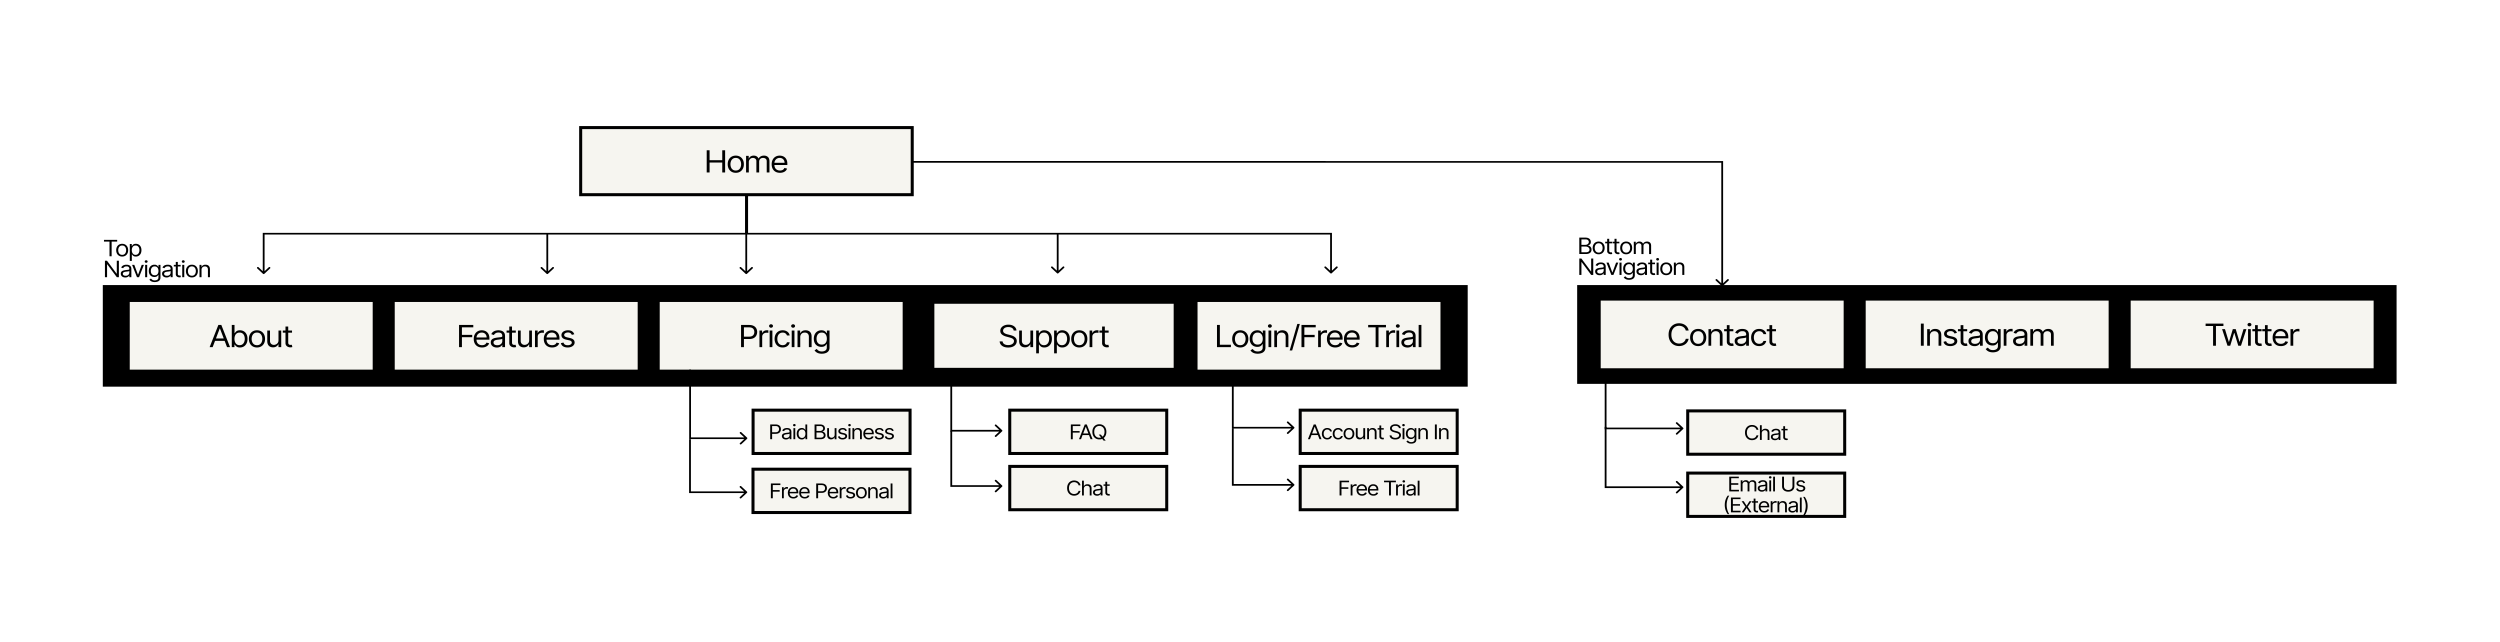 <svg xmlns="http://www.w3.org/2000/svg" width="825" height="212" fill="none"><rect width="100%" height="100%" fill="#808080" stroke="none"/><g clip-path="url(#a)"><path fill="#fff" d="M825 0H0v212h825V0z"/><path fill="#000" d="M529.852 141.383h-.299v.28h.299v-.28zm25.588.198a.268.268 0 0 0 0-.395l-1.906-1.779a.314.314 0 0 0-.423 0 .27.27 0 0 0 0 .395l1.695 1.581-1.695 1.581a.27.27 0 0 0 0 .395.314.314 0 0 0 .423 0l1.906-1.778zm-25.887-20.794v20.596h.598v-20.596h-.598zm.299 20.876h25.377v-.559h-25.377v.559z"/><path fill="#000" d="M790.874 94.077h-270.41v32.601h270.41v-32.6zm-306.531 0H33.926v33.533h450.417V94.077z"/><path fill="#F6F5F0" stroke="#000" d="M301.033 42.104h-109.41v22.145h109.41V42.104z"/><path fill="#000" d="M233.213 56.914v-7.316h.95v3.258h4.179v-3.258h.948v7.316h-.948V53.64h-4.179v3.273h-.95zm9.597.114c-.53 0-.995-.118-1.397-.353a2.446 2.446 0 0 1-.933-.99c-.222-.424-.334-.92-.334-1.486 0-.572.112-1.07.334-1.497.223-.426.534-.757.933-.993.402-.236.867-.354 1.397-.354.531 0 .994.118 1.393.354.402.236.711.567.934.993.224.426.336.925.336 1.497 0 .567-.112 1.062-.336 1.486a2.428 2.428 0 0 1-.934.99c-.399.235-.862.353-1.393.353zm0-.757c.404 0 .735-.097.994-.29a1.71 1.71 0 0 0 .579-.76 2.72 2.72 0 0 0 .188-1.022 2.75 2.75 0 0 0-.188-1.026 1.732 1.732 0 0 0-.579-.768c-.259-.195-.59-.292-.994-.292-.403 0-.734.097-.995.292-.26.196-.453.452-.577.768a2.75 2.75 0 0 0-.188 1.026c0 .367.062.707.188 1.022a1.7 1.7 0 0 0 .577.76c.261.193.592.29.995.29zm3.395.643v-5.487h.872v.857h.078c.122-.293.319-.52.593-.682.273-.164.6-.247.984-.247.387 0 .71.083.967.247.26.162.463.39.609.682h.062c.15-.283.375-.508.676-.675.302-.17.663-.254 1.084-.254.525 0 .954.154 1.289.461.334.305.501.78.501 1.425v3.673h-.902v-3.672c0-.405-.12-.695-.357-.869a1.382 1.382 0 0 0-.838-.26c-.413 0-.733.116-.96.35-.228.23-.341.524-.341.879v3.572h-.918v-3.758a.952.952 0 0 0-.326-.754c-.217-.193-.497-.29-.838-.29a1.31 1.31 0 0 0-.658.176 1.344 1.344 0 0 0-.673 1.197v3.429h-.904zm11.186.114c-.567 0-1.056-.117-1.467-.35a2.43 2.43 0 0 1-.946-.986c-.218-.424-.327-.917-.327-1.479s.109-1.057.327-1.486a2.48 2.48 0 0 1 .928-1.007c.397-.243.862-.365 1.393-.365.305 0 .607.048.906.143.299.095.571.25.814.465.246.211.441.493.587.843.145.35.217.78.217 1.293v.357h-4.53v-.729h3.612c0-.31-.066-.585-.199-.828a1.436 1.436 0 0 0-.559-.576 1.647 1.647 0 0 0-.848-.21 1.7 1.7 0 0 0-.934.25 1.67 1.67 0 0 0-.601.643 1.767 1.767 0 0 0-.211.85v.486c0 .414.075.765.229 1.054.156.285.371.503.647.653a2 2 0 0 0 .962.222c.235 0 .451-.031.642-.093a1.275 1.275 0 0 0 .826-.764l.873.228c-.092.276-.246.52-.463.729-.218.207-.485.37-.805.486a3.152 3.152 0 0 1-1.073.171z"/><path fill="#F6F5F0" d="M122.988 99.65H42.816v22.331h80.172V99.65z"/><path fill="#000" d="M70.175 114.553h-.995l2.878-7.316h.98l2.877 7.316h-.995l-2.342-6.159h-.061l-2.342 6.159zm.367-2.858h4.01v.786h-4.01v-.786zm5.947 2.858v-7.316h.903v2.701h.077c.066-.096.158-.217.275-.365.12-.15.291-.283.513-.4.225-.119.528-.179.911-.179.495 0 .931.116 1.309.347.377.231.672.558.884.982.212.424.317.924.317 1.501 0 .581-.105 1.085-.317 1.511a2.385 2.385 0 0 1-.88.986 2.422 2.422 0 0 1-1.297.346c-.378 0-.68-.058-.908-.175a1.656 1.656 0 0 1-.524-.403 5.5 5.5 0 0 1-.283-.379h-.107v.843h-.873zm.888-2.743c0 .414.065.78.195 1.096.13.315.32.561.57.74.25.176.557.264.919.264.377 0 .693-.093.945-.279.255-.188.447-.44.574-.757.13-.319.195-.674.195-1.064 0-.386-.064-.734-.191-1.044a1.62 1.62 0 0 0-.57-.739c-.253-.183-.57-.275-.953-.275-.368 0-.676.087-.926.261-.25.171-.44.412-.567.721a2.792 2.792 0 0 0-.191 1.076zm7.424 2.857c-.53 0-.996-.117-1.396-.353a2.465 2.465 0 0 1-.934-.99c-.222-.424-.333-.919-.333-1.486 0-.572.11-1.07.333-1.497a2.46 2.46 0 0 1 .934-.993c.4-.236.866-.354 1.396-.354.531 0 .995.118 1.393.354.4.236.712.567.934.993.225.427.337.925.337 1.497 0 .567-.112 1.062-.337 1.486a2.433 2.433 0 0 1-.934.99c-.398.236-.862.353-1.393.353zm0-.757c.403 0 .735-.096.995-.289.26-.193.453-.447.578-.761.125-.315.188-.655.188-1.022s-.063-.708-.188-1.025a1.73 1.73 0 0 0-.578-.768c-.26-.195-.592-.293-.995-.293s-.734.098-.995.293a1.74 1.74 0 0 0-.578.768 2.769 2.769 0 0 0-.187 1.025c0 .367.063.707.187 1.022.126.314.318.568.578.761.26.193.592.289.995.289zm7.1-1.6v-3.244h.904v5.487H91.9v-.929h-.061a1.833 1.833 0 0 1-.643.711c-.29.193-.658.29-1.102.29a2.08 2.08 0 0 1-.98-.225 1.63 1.63 0 0 1-.673-.686c-.163-.308-.245-.695-.245-1.162v-3.486h.903v3.429c0 .4.12.72.36.958.242.238.55.357.926.357.224 0 .453-.054.685-.161.235-.107.431-.271.59-.493.16-.221.24-.503.24-.846zm4.467-3.244v.714h-3.046v-.714h3.046zm-2.158-1.315h.903v5.23c0 .238.037.417.111.536a.567.567 0 0 0 .291.236c.12.038.246.057.379.057.1 0 .181-.005.245-.014l.153-.029.183.758a2.119 2.119 0 0 1-.673.1c-.255 0-.505-.052-.75-.154a1.472 1.472 0 0 1-.605-.468c-.158-.21-.237-.474-.237-.793v-5.459z"/><path fill="#F6F5F0" d="M608.408 99.197h-80.173v22.331h80.173V99.197z"/><path fill="#000" d="M557.246 109.07h-.948a1.738 1.738 0 0 0-.295-.671 1.884 1.884 0 0 0-.505-.486 2.192 2.192 0 0 0-.654-.3c-.24-.067-.489-.1-.751-.1a2.52 2.52 0 0 0-1.289.336c-.383.224-.686.553-.914.989-.225.436-.337.971-.337 1.604 0 .634.112 1.168.337 1.604.228.436.531.766.914.99.385.224.816.335 1.289.335.262 0 .511-.033.751-.099.239-.067.459-.166.654-.297.2-.133.367-.297.505-.489.142-.196.24-.42.295-.672h.948a2.802 2.802 0 0 1-.389 1.004 2.806 2.806 0 0 1-.704.753 3.157 3.157 0 0 1-.946.468 3.713 3.713 0 0 1-1.114.161c-.668 0-1.261-.152-1.782-.457a3.22 3.22 0 0 1-1.229-1.3c-.298-.562-.447-1.229-.447-2.001 0-.771.149-1.438.447-2a3.223 3.223 0 0 1 1.229-1.301c.521-.305 1.114-.457 1.782-.457.397 0 .769.054 1.114.161.351.107.664.264.946.471a2.755 2.755 0 0 1 1.093 1.754zm3.153 5.145c-.53 0-.995-.118-1.396-.354a2.47 2.47 0 0 1-.934-.99c-.222-.424-.332-.919-.332-1.486 0-.571.11-1.07.332-1.497.225-.426.536-.757.934-.993.401-.235.866-.353 1.396-.353.531 0 .996.118 1.393.353.402.236.713.567.934.993.226.427.338.926.338 1.497 0 .567-.112 1.062-.338 1.486a2.418 2.418 0 0 1-.934.99c-.397.236-.862.354-1.393.354zm0-.758c.404 0 .735-.096.996-.289a1.71 1.71 0 0 0 .577-.761 2.72 2.72 0 0 0 .188-1.022 2.75 2.75 0 0 0-.188-1.025 1.724 1.724 0 0 0-.577-.768c-.261-.195-.592-.293-.996-.293-.403 0-.734.098-.993.293a1.728 1.728 0 0 0-.579.768 2.75 2.75 0 0 0-.188 1.025c0 .367.062.708.188 1.022.126.314.317.568.579.761.259.193.59.289.993.289zm4.299-2.658v3.301h-.902v-5.487h.872v.857h.076c.138-.278.347-.502.629-.671.279-.172.642-.257 1.085-.257.399 0 .747.076 1.046.228.297.15.531.379.696.686.166.305.25.691.25 1.158v3.486h-.904v-3.429c0-.431-.12-.767-.359-1.008-.24-.242-.569-.364-.988-.364-.29 0-.547.058-.772.175a1.286 1.286 0 0 0-.533.511c-.13.224-.196.495-.196.814zm7.31-2.186v.715h-3.045v-.715h3.045zm-2.157-1.315h.902v5.23c0 .239.038.417.112.536a.554.554 0 0 0 .291.236c.12.038.245.057.379.057.1 0 .18-.005.244-.014l.153-.029.184.758a1.961 1.961 0 0 1-.256.064 2 2 0 0 1-.417.036c-.255 0-.505-.052-.75-.154a1.457 1.457 0 0 1-.605-.468c-.157-.21-.237-.474-.237-.793v-5.459zm4.6 6.931a2.53 2.53 0 0 1-1.014-.197 1.72 1.72 0 0 1-.724-.575 1.545 1.545 0 0 1-.268-.914c0-.315.066-.57.2-.765.131-.197.309-.352.531-.464a2.94 2.94 0 0 1 .736-.25c.269-.057.541-.103.814-.136.357-.043.647-.075.868-.097.226-.023.389-.063.491-.117.104-.055.156-.15.156-.286v-.029c0-.352-.102-.626-.309-.821-.204-.196-.515-.293-.93-.293-.431 0-.769.088-1.014.264-.246.176-.417.364-.517.565l-.858-.286c.154-.334.357-.593.612-.779.258-.188.539-.319.843-.393.307-.076.606-.114.904-.114.187 0 .405.021.65.064.248.04.485.125.715.254.233.128.425.322.578.582.154.259.23.607.23 1.043v3.615h-.904v-.743h-.046c-.06.119-.162.247-.305.383a1.81 1.81 0 0 1-.571.346 2.343 2.343 0 0 1-.868.143zm.138-.758c.357 0 .658-.065.904-.196.247-.131.433-.3.558-.507a1.24 1.24 0 0 0 .19-.654v-.772c-.038.043-.122.082-.252.118a4.449 4.449 0 0 1-.445.09 20.327 20.327 0 0 1-.864.107 3.609 3.609 0 0 0-.658.139 1.14 1.14 0 0 0-.489.282c-.124.124-.184.293-.184.508 0 .292.116.514.347.664.236.148.533.221.893.221zm5.947.744c-.553 0-1.026-.122-1.425-.365a2.422 2.422 0 0 1-.918-1.004c-.214-.426-.322-.913-.322-1.461 0-.557.11-1.049.33-1.475.221-.429.53-.763.926-1.004.397-.243.862-.364 1.393-.364.413 0 .786.071 1.117.214.331.143.603.343.814.6.212.257.344.557.396.9h-.905c-.067-.25-.221-.471-.459-.664-.233-.195-.55-.293-.947-.293-.354 0-.663.086-.928.257a1.71 1.71 0 0 0-.615.718c-.146.307-.22.668-.22 1.083 0 .424.072.793.216 1.107.146.314.349.559.613.732.265.174.576.261.934.261.233 0 .447-.038.638-.114a1.3 1.3 0 0 0 .485-.329c.134-.143.228-.314.283-.514h.905a1.89 1.89 0 0 1-.38.875 2.1 2.1 0 0 1-.792.615 2.72 2.72 0 0 1-1.139.225zm5.539-5.602v.715h-3.045v-.715h3.045zm-2.157-1.315h.902v5.23c0 .239.038.417.112.536a.562.562 0 0 0 .291.236c.12.038.246.057.379.057.098 0 .18-.005.244-.014l.154-.029.183.758a1.94 1.94 0 0 1-.255.064c-.11.024-.25.036-.417.036-.256 0-.507-.052-.751-.154a1.448 1.448 0 0 1-.604-.468c-.16-.21-.238-.474-.238-.793v-5.459z"/><path fill="#F6F5F0" d="M695.853 99.197h-80.172v22.331h80.172V99.197z"/><path fill="#000" d="M634.835 106.784v7.316h-.948v-7.316h.948zm2.037 4.016v3.3h-.902v-5.487h.872v.858h.076a1.6 1.6 0 0 1 .629-.672c.279-.171.642-.257 1.085-.257.399 0 .747.076 1.046.228.297.15.531.379.697.686.165.305.247.691.247 1.158v3.486h-.902v-3.429c0-.431-.12-.767-.359-1.007-.242-.243-.569-.365-.988-.365a1.65 1.65 0 0 0-.772.175 1.286 1.286 0 0 0-.533.511c-.13.224-.196.495-.196.815zm8.919-.958-.813.214a1.337 1.337 0 0 0-.225-.368 1.085 1.085 0 0 0-.397-.3 1.552 1.552 0 0 0-.647-.118c-.361 0-.66.078-.9.233-.237.152-.355.346-.355.582 0 .209.082.375.243.497.164.121.42.222.767.303l.872.2c.525.119.918.302 1.175.547.258.243.386.556.386.939 0 .315-.096.596-.29.843-.191.248-.459.443-.804.586a3.113 3.113 0 0 1-1.201.215c-.599 0-1.096-.122-1.489-.365a1.613 1.613 0 0 1-.747-1.064l.858-.2c.08.295.236.516.463.664.23.148.529.221.899.221.421 0 .756-.083 1.003-.25.25-.169.376-.371.376-.607 0-.19-.072-.35-.216-.478-.142-.132-.361-.229-.659-.293l-.979-.215c-.537-.119-.932-.303-1.186-.554a1.294 1.294 0 0 1-.375-.946c0-.31.094-.584.279-.822.19-.238.445-.425.771-.561a2.874 2.874 0 0 1 1.109-.203c.581 0 1.038.119 1.369.357.336.238.571.553.713.943zm3.376-1.229v.715h-3.047v-.715h3.047zm-2.159-1.314h.904v5.229c0 .239.036.417.11.536a.566.566 0 0 0 .291.236c.12.038.246.057.379.057.1 0 .182-.005.246-.014l.152-.029.183.758c-.06.021-.146.043-.255.064-.11.024-.25.036-.417.036-.256 0-.505-.051-.751-.154a1.474 1.474 0 0 1-.604-.468c-.158-.209-.238-.474-.238-.793v-5.458zm4.6 6.93a2.54 2.54 0 0 1-1.014-.197 1.701 1.701 0 0 1-.722-.575c-.18-.252-.27-.557-.27-.914 0-.315.068-.569.2-.765.134-.197.309-.352.533-.464.221-.112.467-.195.734-.25a9.4 9.4 0 0 1 .814-.136c.358-.043.647-.075.871-.096.223-.024.387-.064.488-.118.104-.055.158-.15.158-.286v-.029c0-.352-.104-.626-.311-.821-.204-.196-.513-.293-.93-.293-.431 0-.768.088-1.014.264-.245.176-.417.364-.517.565l-.856-.286a1.92 1.92 0 0 1 .613-.779c.257-.188.537-.319.84-.393.307-.076.609-.114.904-.114a3.8 3.8 0 0 1 .65.064c.248.041.487.125.717.254.231.128.423.322.577.582.153.26.229.607.229 1.043v3.615h-.902v-.743h-.046a1.501 1.501 0 0 1-.307.383 1.788 1.788 0 0 1-.569.346 2.343 2.343 0 0 1-.87.143zm.138-.758c.357 0 .658-.065.904-.196.247-.131.433-.3.559-.507.127-.207.191-.425.191-.654v-.772c-.04.043-.124.083-.253.118a4.643 4.643 0 0 1-.443.09 21.245 21.245 0 0 1-.866.107 3.693 3.693 0 0 0-.659.139 1.152 1.152 0 0 0-.489.282c-.122.124-.184.293-.184.508 0 .293.116.514.348.664.235.148.533.221.892.221zm5.931 2.801c-.435 0-.81-.052-1.126-.157a2.436 2.436 0 0 1-.784-.407 2.275 2.275 0 0 1-.493-.536l.718-.472c.082.1.186.215.312.343.124.131.295.244.513.34.219.097.505.146.86.146.475 0 .866-.107 1.175-.321.31-.215.463-.55.463-1.008v-1.114h-.076c-.067.1-.161.224-.283.371-.12.146-.293.275-.521.39-.225.112-.529.168-.912.168-.473 0-.9-.105-1.277-.315a2.264 2.264 0 0 1-.892-.914c-.218-.4-.325-.886-.325-1.458 0-.562.105-1.051.317-1.468.211-.419.507-.743.884-.972.377-.231.814-.346 1.309-.346.383 0 .687.059.91.178.228.117.401.25.521.4.124.148.217.269.283.365h.092v-.872h.872v5.644c0 .472-.113.856-.343 1.151a1.962 1.962 0 0 1-.918.654c-.383.14-.81.21-1.279.21zm-.03-3.015c.361 0 .668-.077.918-.232.249-.155.441-.377.571-.668.129-.291.195-.638.195-1.043a2.69 2.69 0 0 0-.191-1.047 1.602 1.602 0 0 0-.567-.711c-.25-.171-.559-.257-.926-.257-.383 0-.703.09-.958.272a1.68 1.68 0 0 0-.569.728 2.633 2.633 0 0 0-.187 1.015c0 .381.063.718.191 1.011.13.29.321.519.573.686.255.164.573.246.95.246zm3.578.843v-5.487h.872v.829h.062c.106-.272.301-.492.581-.661.281-.169.596-.254.95-.254.066 0 .149.002.247.004.1.002.176.006.228.011v.857a3.005 3.005 0 0 0-.212-.032 2.17 2.17 0 0 0-.341-.025 1.68 1.68 0 0 0-.764.168c-.222.109-.4.262-.529.457a1.168 1.168 0 0 0-.192.661v3.472h-.902zm5.093.129a2.53 2.53 0 0 1-1.014-.197 1.707 1.707 0 0 1-.724-.575 1.545 1.545 0 0 1-.268-.914c0-.315.066-.569.2-.765.132-.197.309-.352.531-.464.221-.112.467-.195.734-.25.272-.057.543-.103.816-.136.358-.043.647-.075.868-.096.226-.024.388-.064.491-.118.104-.055.156-.15.156-.286v-.029c0-.352-.104-.626-.309-.821-.204-.196-.515-.293-.93-.293-.431 0-.771.088-1.014.264-.246.176-.417.364-.517.565l-.858-.286c.154-.334.357-.593.613-.779a2.36 2.36 0 0 1 .842-.393c.305-.076.606-.114.904-.114.187 0 .405.021.65.064.248.041.485.125.715.254.233.128.425.322.579.582.151.26.229.607.229 1.043v3.615h-.904v-.743h-.046c-.06.119-.163.247-.305.383a1.8 1.8 0 0 1-.571.346 2.34 2.34 0 0 1-.868.143zm.138-.758c.357 0 .658-.065.902-.196.247-.131.435-.3.558-.507.128-.207.192-.425.192-.654v-.772c-.038.043-.122.083-.251.118a4.568 4.568 0 0 1-.445.09 21.103 21.103 0 0 1-.865.107 3.609 3.609 0 0 0-.658.139 1.14 1.14 0 0 0-.489.282c-.124.124-.184.293-.184.508 0 .293.116.514.348.664.235.148.532.221.892.221zm3.558.629v-5.487h.872v.858h.076a1.41 1.41 0 0 1 .595-.683c.271-.164.6-.246.981-.246.39 0 .711.082.97.246.26.162.463.39.607.683h.062c.151-.284.377-.509.678-.676.3-.169.661-.253 1.082-.253.527 0 .956.153 1.289.461.335.304.503.78.503 1.425v3.672h-.904v-3.672c0-.405-.118-.694-.355-.868a1.38 1.38 0 0 0-.838-.261c-.413 0-.735.117-.96.35-.228.231-.342.524-.342.879v3.572h-.918v-3.758a.958.958 0 0 0-.325-.754c-.217-.193-.497-.289-.838-.289-.235 0-.455.058-.659.175a1.374 1.374 0 0 0-.49.486 1.364 1.364 0 0 0-.184.711v3.429h-.902z"/><path fill="#F6F5F0" d="M783.298 99.197h-80.172v22.331h80.172V99.197z"/><path fill="#000" d="M727.85 107.57v-.786h5.879v.786h-2.465v6.53h-.95v-6.53h-2.464zm7.232 6.53-1.79-5.487h.948l1.271 4.202h.062l1.255-4.202h.964l1.239 4.187h.062l1.269-4.187h.95l-1.79 5.487h-.888l-1.287-4.215h-.092l-1.285 4.215h-.888zm6.777 0v-5.487h.904v5.487h-.904zm.459-6.401a.667.667 0 0 1-.455-.168.528.528 0 0 1 0-.807.667.667 0 0 1 .455-.168c.178 0 .327.056.453.168a.517.517 0 0 1 0 .807.655.655 0 0 1-.453.168zm4.009.914v.715h-3.047v-.715h3.047zm-2.159-1.314h.904v5.23c0 .238.036.416.11.536a.569.569 0 0 0 .291.235c.12.039.246.058.379.058.1 0 .182-.005.246-.015l.151-.028.184.757c-.06.021-.146.043-.255.064-.11.024-.25.036-.417.036-.256 0-.505-.051-.751-.154a1.483 1.483 0 0 1-.605-.468c-.157-.209-.237-.474-.237-.793v-5.458zm5.426 1.314v.715h-3.045v-.715h3.045zm-2.157-1.314h.902v5.23c0 .238.038.416.112.536a.557.557 0 0 0 .291.235c.12.039.246.058.379.058.098 0 .18-.005.244-.015l.153-.028.184.757a1.961 1.961 0 0 1-.256.064 2 2 0 0 1-.417.036c-.255 0-.506-.051-.75-.154a1.457 1.457 0 0 1-.605-.468c-.159-.209-.237-.474-.237-.793v-5.458zm5.27 6.916c-.564 0-1.053-.117-1.464-.35a2.416 2.416 0 0 1-.946-.986c-.22-.424-.33-.917-.33-1.479s.11-1.058.33-1.486c.223-.431.53-.767.926-1.008.399-.243.862-.364 1.393-.364.307 0 .608.048.908.143a2.223 2.223 0 0 1 1.401 1.307c.145.35.217.781.217 1.294v.357h-4.53v-.729h3.612c0-.31-.066-.586-.199-.829a1.438 1.438 0 0 0-.559-.575 1.657 1.657 0 0 0-.85-.211c-.36 0-.671.084-.932.25a1.697 1.697 0 0 0-.603.643c-.14.265-.21.548-.21.851v.486c0 .414.076.765.23 1.053.156.286.371.504.646.654.276.148.597.222.96.222.238 0 .453-.031.645-.093.194-.065.359-.16.501-.286.14-.129.247-.288.325-.479l.872.229a1.78 1.78 0 0 1-.463.729 2.272 2.272 0 0 1-.804.485 3.15 3.15 0 0 1-1.076.172zm3.162-.115v-5.487h.874v.829h.059c.108-.271.302-.492.583-.661a1.8 1.8 0 0 1 .948-.253l.25.003c.099.003.175.006.225.011v.857a3.39 3.39 0 0 0-.551-.057c-.285 0-.541.056-.764.168-.224.11-.399.262-.529.457a1.17 1.17 0 0 0-.191.661v3.472h-.904z"/><path fill="#F6F5F0" d="M210.434 99.65h-80.172v22.331h80.172V99.65z"/><path fill="#000" d="M151.486 114.553v-7.316h4.7v.786h-3.751v2.472h3.399v.786h-3.399v3.272h-.949zm7.589.114c-.566 0-1.055-.116-1.466-.35a2.407 2.407 0 0 1-.945-.986c-.219-.424-.329-.917-.329-1.479s.11-1.057.329-1.486c.222-.431.531-.767.926-1.007.398-.243.863-.365 1.393-.365.307 0 .609.048.907.143a2.221 2.221 0 0 1 1.401 1.308c.145.35.218.781.218 1.293v.357h-4.531v-.728h3.612c0-.31-.066-.586-.199-.829a1.435 1.435 0 0 0-.558-.575 1.647 1.647 0 0 0-.85-.211c-.359 0-.671.083-.934.25-.26.164-.46.378-.6.643a1.779 1.779 0 0 0-.211.85v.486c0 .414.077.766.23 1.054.156.286.371.504.646.653.276.148.596.222.961.222.237 0 .452-.031.643-.093.194-.064.361-.159.501-.286.141-.128.249-.288.326-.478l.872.228a1.784 1.784 0 0 1-.463.729 2.289 2.289 0 0 1-.804.486 3.174 3.174 0 0 1-1.075.171zm4.891.015c-.372 0-.711-.066-1.014-.197a1.704 1.704 0 0 1-.723-.575c-.179-.252-.268-.557-.268-.915 0-.314.066-.569.199-.764.132-.198.31-.352.532-.464.222-.112.466-.196.734-.25.271-.058.543-.103.816-.136.357-.043.646-.075.868-.097.225-.023.388-.063.49-.118.105-.054.157-.15.157-.285v-.029c0-.352-.103-.626-.31-.822-.204-.195-.514-.292-.93-.292-.431 0-.769.088-1.014.264-.245.176-.417.364-.517.564l-.857-.286c.153-.333.357-.593.612-.778.258-.188.539-.319.842-.393.306-.076.608-.115.903-.115.189 0 .406.022.651.065.247.04.486.125.716.253.232.129.424.323.578.583.153.259.229.607.229 1.043v3.615h-.903v-.743h-.046a1.475 1.475 0 0 1-.306.382 1.777 1.777 0 0 1-.57.347 2.341 2.341 0 0 1-.869.143zm.138-.758c.357 0 .658-.065.903-.196.247-.131.434-.3.559-.507.127-.208.191-.426.191-.654v-.772c-.038.043-.123.082-.253.118a4.54 4.54 0 0 1-.443.089 20.57 20.57 0 0 1-.865.108 3.656 3.656 0 0 0-.659.139 1.152 1.152 0 0 0-.489.282c-.123.124-.184.293-.184.507 0 .293.116.515.348.665.235.148.532.221.892.221zm6.114-4.858v.714h-3.046v-.714h3.046zm-2.158-1.315h.903v5.23c0 .238.037.417.111.536a.57.57 0 0 0 .291.236c.12.038.246.057.379.057.099 0 .181-.005.245-.014l.153-.029.183.758a2.09 2.09 0 0 1-.673.1c-.255 0-.505-.052-.75-.154a1.472 1.472 0 0 1-.605-.468c-.158-.21-.237-.474-.237-.793v-5.459zm6.575 4.559v-3.244h.903v5.487h-.903v-.929h-.061a1.842 1.842 0 0 1-.643.711c-.291.193-.659.29-1.103.29-.367 0-.694-.075-.979-.225a1.629 1.629 0 0 1-.674-.686c-.163-.308-.245-.695-.245-1.162v-3.486h.903v3.429c0 .4.12.72.36.958.242.238.551.357.926.357.225 0 .453-.054.685-.161.235-.107.431-.271.59-.493.16-.221.241-.503.241-.846zm1.91 2.243v-5.487h.873v.829h.061c.107-.272.301-.492.582-.661.281-.169.597-.254.949-.254a8.338 8.338 0 0 1 .474.014v.858c-.03-.007-.1-.018-.21-.032a2.178 2.178 0 0 0-.341-.025 1.69 1.69 0 0 0-.765.168 1.321 1.321 0 0 0-.528.457 1.168 1.168 0 0 0-.192.661v3.472h-.903zm5.649.114c-.566 0-1.055-.116-1.466-.35a2.407 2.407 0 0 1-.945-.986c-.219-.424-.329-.917-.329-1.479s.11-1.057.329-1.486c.222-.431.531-.767.926-1.007.398-.243.862-.365 1.393-.365.306 0 .609.048.907.143a2.221 2.221 0 0 1 1.401 1.308c.145.35.218.781.218 1.293v.357h-4.531v-.728h3.612c0-.31-.066-.586-.199-.829a1.435 1.435 0 0 0-.558-.575 1.647 1.647 0 0 0-.85-.211c-.359 0-.671.083-.934.25-.26.164-.46.378-.6.643a1.779 1.779 0 0 0-.211.85v.486c0 .414.077.766.23 1.054.155.286.371.504.646.653.276.148.596.222.961.222.237 0 .452-.031.643-.093.194-.064.361-.159.501-.286.141-.128.249-.288.326-.478l.872.228a1.784 1.784 0 0 1-.463.729 2.289 2.289 0 0 1-.804.486 3.178 3.178 0 0 1-1.075.171zm7.325-4.372-.811.214a1.429 1.429 0 0 0-.226-.368 1.097 1.097 0 0 0-.398-.3 1.546 1.546 0 0 0-.647-.118c-.36 0-.659.078-.899.232-.238.153-.356.347-.356.583 0 .209.081.375.245.496.163.122.418.223.765.304l.873.2c.525.119.917.301 1.175.547.257.242.386.556.386.939 0 .314-.097.596-.291.843-.191.248-.459.443-.803.586-.345.143-.745.214-1.202.214-.6 0-1.096-.121-1.489-.364a1.615 1.615 0 0 1-.746-1.065l.857-.2c.082.296.236.517.463.665.23.148.53.221.9.221.42 0 .755-.083 1.002-.25.25-.169.375-.371.375-.607a.618.618 0 0 0-.214-.479c-.143-.131-.362-.228-.658-.293l-.98-.214c-.538-.119-.934-.304-1.186-.554a1.29 1.29 0 0 1-.375-.946c0-.31.093-.584.279-.822.189-.238.445-.425.769-.561a2.867 2.867 0 0 1 1.11-.204c.582 0 1.038.12 1.37.358.334.238.571.552.712.943z"/><path fill="#F6F5F0" d="M475.358 99.65h-80.172v22.331h80.172V99.65z"/><path fill="#000" d="M401.606 114.553v-7.316h.95v6.53h3.642v.786h-4.592zm7.681.115c-.531 0-.998-.118-1.397-.354a2.457 2.457 0 0 1-.934-.99c-.221-.424-.333-.919-.333-1.486 0-.571.112-1.07.333-1.497.224-.426.535-.757.934-.993.399-.235.866-.353 1.397-.353s.994.118 1.393.353c.399.236.711.567.934.993.224.427.335.926.335 1.497 0 .567-.111 1.062-.335 1.486a2.45 2.45 0 0 1-.934.99c-.399.236-.862.354-1.393.354zm0-.758c.403 0 .735-.096.994-.289a1.72 1.72 0 0 0 .579-.761 2.78 2.78 0 0 0 .187-1.022c0-.367-.064-.708-.187-1.025a1.735 1.735 0 0 0-.579-.768c-.259-.195-.591-.293-.994-.293s-.734.098-.996.293a1.722 1.722 0 0 0-.576.768 2.747 2.747 0 0 0-.188 1.025c0 .367.062.708.188 1.022.123.314.317.568.576.761.262.193.593.289.996.289zm5.768 2.815a3.58 3.58 0 0 1-1.126-.157 2.436 2.436 0 0 1-.784-.407 2.275 2.275 0 0 1-.493-.536l.718-.472c.082.101.186.215.312.343.123.131.295.244.512.34.22.097.505.146.861.146.475 0 .866-.107 1.175-.321.309-.215.463-.55.463-1.008v-1.114h-.078c-.066.1-.159.224-.281.371-.12.145-.294.275-.521.39-.226.111-.529.168-.912.168-.473 0-.9-.105-1.277-.315a2.264 2.264 0 0 1-.892-.914c-.218-.4-.326-.886-.326-1.458 0-.562.106-1.051.318-1.468.211-.419.507-.743.884-.972.377-.231.814-.346 1.309-.346.383 0 .686.059.91.178.227.117.401.25.521.4.124.148.217.269.283.365h.092v-.872h.872v5.644c0 .472-.114.855-.343 1.151a1.96 1.96 0 0 1-.918.654c-.383.14-.81.21-1.279.21zm-.03-3.015c.361 0 .668-.077.918-.232.249-.155.441-.377.57-.668.13-.291.196-.638.196-1.043 0-.395-.064-.744-.192-1.047a1.593 1.593 0 0 0-.566-.711c-.25-.171-.559-.257-.926-.257-.384 0-.703.09-.958.272-.252.18-.441.423-.569.728a2.633 2.633 0 0 0-.188 1.015c0 .381.064.718.192 1.011.13.29.321.519.573.686.255.164.572.246.95.246zm3.578.843v-5.487h.902v5.487h-.902zm.459-6.401a.667.667 0 0 1-.455-.168.522.522 0 0 1-.188-.404c0-.157.062-.292.188-.404a.672.672 0 0 1 .455-.168c.175 0 .327.057.451.168a.518.518 0 0 1 .191.404.518.518 0 0 1-.191.404.652.652 0 0 1-.451.168zm2.355 3.1v3.301h-.904v-5.487h.872v.858h.078c.137-.279.347-.503.626-.672.282-.172.643-.257 1.088-.257.397 0 .746.076 1.044.228.299.15.53.379.696.686.168.305.25.691.25 1.158v3.486h-.902v-3.429c0-.431-.122-.767-.362-1.008-.239-.243-.568-.364-.986-.364-.289 0-.546.058-.774.175a1.305 1.305 0 0 0-.531.511c-.131.224-.195.495-.195.814zm7.523-4.358-2.524 8.759h-.826l2.524-8.759h.826zm.547 7.659v-7.316h4.7v.786h-3.75v2.472h3.399v.786h-3.399v3.272h-.95zm5.494 0v-5.487h.872v.829h.06a1.34 1.34 0 0 1 .583-.661c.281-.169.597-.254.948-.254.068 0 .149.002.249.004s.176.006.226.011v.857c-.03-.007-.1-.018-.21-.032a2.187 2.187 0 0 0-.341-.025c-.285 0-.541.056-.764.168-.224.109-.4.262-.529.457a1.168 1.168 0 0 0-.192.661v3.472h-.902zm5.648.115c-.567 0-1.056-.117-1.465-.351a2.407 2.407 0 0 1-.946-.985c-.219-.424-.329-.917-.329-1.479s.11-1.058.329-1.486c.222-.432.531-.767.926-1.008.397-.243.862-.364 1.393-.364.305 0 .609.047.906.143a2.209 2.209 0 0 1 1.401 1.307c.146.35.219.781.219 1.293v.357h-4.532v-.728h3.613c0-.31-.066-.586-.198-.829a1.451 1.451 0 0 0-.559-.575 1.644 1.644 0 0 0-.85-.211c-.359 0-.671.083-.934.25a1.693 1.693 0 0 0-.601.643 1.8 1.8 0 0 0-.209.85v.486c0 .415.076.766.229 1.054.156.286.371.504.647.654.275.147.595.221.96.221.237 0 .451-.031.642-.093a1.275 1.275 0 0 0 .827-.764l.874.228c-.092.277-.248.52-.463.729a2.279 2.279 0 0 1-.805.486 3.182 3.182 0 0 1-1.075.172zm5.626 0c-.567 0-1.056-.117-1.465-.351a2.4 2.4 0 0 1-.946-.985c-.22-.424-.33-.917-.33-1.479s.11-1.058.33-1.486c.221-.432.531-.767.926-1.008.397-.243.862-.364 1.393-.364.305 0 .608.047.906.143a2.22 2.22 0 0 1 1.401 1.307c.145.35.219.781.219 1.293v.357h-4.532v-.728h3.612c0-.31-.066-.586-.197-.829a1.458 1.458 0 0 0-.559-.575 1.647 1.647 0 0 0-.85-.211c-.359 0-.671.083-.934.25-.26.164-.461.379-.601.643-.14.264-.209.548-.209.85v.486c0 .415.075.766.229 1.054.156.286.371.504.647.654.275.147.594.221.96.221.237 0 .451-.031.642-.093.194-.064.361-.159.501-.285.142-.129.249-.289.325-.479l.874.228c-.091.277-.247.52-.463.729a2.265 2.265 0 0 1-.804.486 3.182 3.182 0 0 1-1.075.172zm5.238-6.645v-.786h5.879v.786h-2.464v6.53h-.95v-6.53h-2.465zm5.965 6.53v-5.487h.872v.829h.06a1.34 1.34 0 0 1 .583-.661c.281-.169.597-.254.948-.254.068 0 .149.002.249.004s.176.006.226.011v.857c-.03-.007-.1-.018-.21-.032a2.187 2.187 0 0 0-.341-.025c-.285 0-.541.056-.764.168-.224.109-.4.262-.529.457a1.168 1.168 0 0 0-.192.661v3.472h-.902zm3.363 0v-5.487h.902v5.487h-.902zm.459-6.401a.665.665 0 0 1-.455-.168.522.522 0 0 1-.188-.404c0-.157.062-.292.188-.404a.67.67 0 0 1 .455-.168.66.66 0 0 1 .451.168.521.521 0 0 1 0 .808.655.655 0 0 1-.451.168zm3.181 6.53a2.53 2.53 0 0 1-1.014-.197 1.72 1.72 0 0 1-.724-.575 1.545 1.545 0 0 1-.268-.914c0-.315.066-.569.2-.765.131-.197.309-.352.531-.464a2.9 2.9 0 0 1 .736-.25c.269-.057.541-.103.814-.136.357-.043.647-.075.868-.096.226-.024.389-.064.491-.118.104-.055.156-.15.156-.286v-.029c0-.352-.102-.626-.309-.821-.204-.196-.515-.293-.93-.293-.431 0-.769.088-1.014.264-.246.176-.417.365-.517.565l-.858-.286c.153-.334.357-.593.612-.779.258-.188.539-.319.843-.393.307-.076.606-.114.904-.114.187 0 .405.021.65.064.248.041.485.125.715.254.233.128.425.322.578.582.154.26.23.607.23 1.043v3.615h-.904v-.743h-.046c-.06.119-.162.247-.305.382a1.794 1.794 0 0 1-.571.347 2.343 2.343 0 0 1-.868.143zm.138-.757c.357 0 .658-.066.904-.197.247-.131.433-.3.558-.507a1.24 1.24 0 0 0 .19-.654v-.772c-.038.043-.122.083-.252.118a4.449 4.449 0 0 1-.445.09 26.154 26.154 0 0 1-.864.107 3.609 3.609 0 0 0-.658.139 1.14 1.14 0 0 0-.489.282c-.124.124-.184.293-.184.508 0 .293.116.514.347.664.236.148.533.222.893.222zm4.462-6.688v7.316h-.904v-7.316h.904z"/><path fill="#F6F5F0" d="M297.879 99.65h-80.172v22.331h80.172V99.65z"/><path fill="#000" d="M244.548 114.553v-7.316h2.649c.614 0 1.117.103 1.506.311.393.205.685.482.874.832.188.35.284.741.284 1.172 0 .431-.096.823-.284 1.175a2.028 2.028 0 0 1-.866.843c-.389.207-.89.311-1.498.311h-1.9v-.786h1.868c.421 0 .76-.068 1.013-.203.256-.136.441-.32.555-.551.118-.233.178-.496.178-.789 0-.293-.06-.555-.178-.786a1.198 1.198 0 0 0-.559-.543c-.257-.133-.598-.2-1.023-.2h-1.671v6.53h-.948zm6.071 0v-5.487h.872v.829h.062a1.34 1.34 0 0 1 .583-.661c.279-.169.596-.254.948-.254.066 0 .149.002.249.004s.174.006.226.011v.857c-.03-.007-.1-.018-.21-.032a2.187 2.187 0 0 0-.341-.025c-.285 0-.541.056-.766.168a1.312 1.312 0 0 0-.527.457 1.168 1.168 0 0 0-.192.661v3.472h-.904zm3.363 0v-5.487h.904v5.487h-.904zm.461-6.402a.67.67 0 0 1-.457-.167.528.528 0 0 1 0-.808.667.667 0 0 1 .457-.168c.175 0 .325.056.451.168a.521.521 0 0 1 0 .808.66.66 0 0 1-.451.167zm3.837 6.517c-.55 0-1.023-.122-1.423-.365a2.428 2.428 0 0 1-.918-1.004c-.213-.426-.321-.913-.321-1.461 0-.557.11-1.049.329-1.475.222-.429.531-.764.926-1.004.398-.243.863-.364 1.393-.364.414 0 .787.071 1.118.214.331.143.603.343.814.6.212.257.343.557.395.9h-.904c-.068-.25-.221-.471-.459-.664-.235-.195-.551-.293-.95-.293-.351 0-.66.086-.926.257a1.707 1.707 0 0 0-.614.718c-.146.307-.22.668-.22 1.083 0 .423.072.793.216 1.107.145.314.349.558.612.732.266.174.577.261.932.261.236 0 .449-.038.641-.114a1.3 1.3 0 0 0 .485-.329c.134-.143.227-.314.283-.514h.904a1.89 1.89 0 0 1-.379.875 2.087 2.087 0 0 1-.792.614c-.327.15-.707.226-1.142.226zm2.986-.115v-5.487h.904v5.487h-.904zm.459-6.402a.671.671 0 0 1-.455-.167.528.528 0 0 1 0-.808.667.667 0 0 1 .455-.168c.177 0 .327.056.453.168a.518.518 0 0 1 .191.404.518.518 0 0 1-.191.404.66.66 0 0 1-.453.167zm2.355 3.101v3.301h-.902v-5.487h.872v.857h.076a1.6 1.6 0 0 1 .628-.671c.28-.172.643-.257 1.086-.257.399 0 .746.076 1.046.228.297.15.53.379.696.686.166.305.25.691.25 1.157v3.487h-.904v-3.429c0-.431-.12-.767-.36-1.008-.239-.243-.568-.364-.988-.364a1.66 1.66 0 0 0-.772.175 1.298 1.298 0 0 0-.533.511 1.605 1.605 0 0 0-.195.814zm7.126 5.473c-.435 0-.81-.052-1.123-.157a2.328 2.328 0 0 1-1.28-.943l.721-.472c.082.1.183.215.309.343.126.131.296.244.513.34.22.097.507.146.86.146.475 0 .866-.107 1.176-.321.309-.215.463-.551.463-1.008v-1.114h-.076a4.52 4.52 0 0 1-.284.371 1.593 1.593 0 0 1-.52.39c-.224.111-.527.167-.911.167-.474 0-.902-.104-1.279-.314a2.273 2.273 0 0 1-.892-.915c-.215-.4-.325-.885-.325-1.457 0-.562.108-1.052.319-1.468.212-.419.505-.743.884-.972a2.454 2.454 0 0 1 1.307-.346c.384 0 .687.059.912.178.228.117.402.25.521.4.122.148.216.269.284.365h.092v-.872h.872v5.644c0 .472-.116.855-.346 1.151a1.948 1.948 0 0 1-.918.653 3.674 3.674 0 0 1-1.279.211zm-.03-3.015c.363 0 .669-.077.918-.232a1.46 1.46 0 0 0 .571-.668c.13-.291.196-.638.196-1.043 0-.396-.064-.744-.192-1.047a1.595 1.595 0 0 0-.567-.711c-.249-.171-.559-.257-.926-.257-.383 0-.7.09-.956.271a1.658 1.658 0 0 0-.57.729 2.633 2.633 0 0 0-.188 1.015c0 .381.064.718.192 1.011.129.29.321.519.574.685.254.165.571.247.948.247z"/><path fill="#F6F5F0" stroke="#000" d="M387.813 99.743H307.84v22.145h79.973V99.743z"/><path fill="#000" d="M334.506 109.066c-.046-.362-.233-.643-.559-.843-.327-.2-.728-.3-1.201-.3-.347 0-.65.052-.912.157a1.46 1.46 0 0 0-.605.432 1.002 1.002 0 0 0-.213.625c0 .196.05.364.15.504.101.138.231.254.389.347.159.09.325.165.499.225.171.057.331.103.477.139l.796.2c.203.05.431.119.68.207.254.088.495.209.725.361.231.15.423.343.574.579.15.235.226.525.226.868 0 .395-.112.752-.333 1.071-.22.32-.541.573-.964.761-.421.188-.934.283-1.535.283-.563 0-1.048-.085-1.459-.254-.409-.169-.73-.405-.964-.707a1.941 1.941 0 0 1-.395-1.054h.98c.026.276.126.505.3.686.175.178.397.312.664.4.271.086.563.128.874.128.361 0 .687-.054.976-.164a1.7 1.7 0 0 0 .685-.464c.167-.2.251-.434.251-.701a.822.822 0 0 0-.218-.593 1.606 1.606 0 0 0-.574-.371 6.195 6.195 0 0 0-.769-.25l-.963-.257c-.613-.165-1.098-.399-1.455-.704-.358-.305-.535-.704-.535-1.197 0-.41.118-.767.355-1.072.24-.307.561-.545.964-.714a3.462 3.462 0 0 1 1.359-.257c.505 0 .954.084 1.347.253.393.167.705.396.934.686.232.291.355.621.367.99h-.918zm5.52 3.243v-3.243h.904v5.487h-.904v-.929h-.06a1.839 1.839 0 0 1-.642.711c-.292.193-.659.29-1.104.29-.367 0-.692-.076-.98-.226a1.622 1.622 0 0 1-.672-.685c-.164-.308-.246-.695-.246-1.162v-3.486h.904v3.429c0 .4.12.719.36.958.241.238.55.357.925.357.226 0 .454-.054.685-.161.235-.107.431-.271.591-.493.159-.221.239-.504.239-.847zm1.912 4.302v-7.545h.872v.872h.108c.066-.096.158-.217.275-.365.12-.15.292-.283.513-.4.224-.119.527-.179.91-.179.495 0 .932.116 1.309.347.377.231.673.558.884.982.212.424.318.924.318 1.501 0 .581-.106 1.085-.318 1.511a2.385 2.385 0 0 1-.88.986 2.424 2.424 0 0 1-1.297.346c-.377 0-.68-.058-.908-.175a1.67 1.67 0 0 1-.523-.403 5.265 5.265 0 0 1-.283-.379h-.078v2.901h-.902zm.888-4.802c0 .415.064.78.196 1.097.129.314.319.561.568.74.252.176.557.264.92.264.378 0 .693-.093.944-.279.256-.188.447-.44.575-.757.13-.319.196-.674.196-1.065 0-.385-.064-.733-.192-1.043a1.623 1.623 0 0 0-.571-.739c-.253-.183-.57-.275-.952-.275-.369 0-.676.087-.928.261a1.575 1.575 0 0 0-.564.721 2.78 2.78 0 0 0-.192 1.075zm5.033 4.802v-7.545h.872v.872h.106c.068-.096.16-.217.275-.365.122-.15.292-.283.513-.4.226-.119.529-.179.912-.179.495 0 .93.116 1.309.347.378.231.673.558.884.982.212.424.318.924.318 1.501 0 .581-.106 1.085-.318 1.511a2.378 2.378 0 0 1-.88.986 2.424 2.424 0 0 1-1.297.346c-.379 0-.68-.058-.908-.175a1.68 1.68 0 0 1-.525-.403 6.84 6.84 0 0 1-.283-.379h-.076v2.901h-.902zm.886-4.802c0 .415.066.78.196 1.097.129.314.321.561.57.74.25.176.557.264.918.264.378 0 .693-.093.946-.279.256-.188.447-.44.573-.757a2.76 2.76 0 0 0 .196-1.065c0-.385-.064-.733-.192-1.043a1.619 1.619 0 0 0-.569-.739c-.253-.183-.57-.275-.954-.275-.367 0-.676.087-.925.261-.25.171-.44.412-.567.721a2.78 2.78 0 0 0-.192 1.075zm7.422 2.858c-.531 0-.996-.118-1.397-.353a2.457 2.457 0 0 1-.934-.99c-.221-.424-.333-.919-.333-1.486 0-.572.112-1.07.333-1.497.224-.426.535-.757.934-.993.401-.236.866-.354 1.397-.354s.994.118 1.393.354.71.567.934.993c.223.427.335.925.335 1.497 0 .567-.112 1.062-.335 1.486a2.457 2.457 0 0 1-.934.99c-.399.235-.862.353-1.393.353zm0-.757c.403 0 .734-.096.994-.289a1.72 1.72 0 0 0 .579-.761c.125-.315.187-.655.187-1.022s-.062-.708-.187-1.025a1.735 1.735 0 0 0-.579-.768c-.26-.196-.591-.293-.994-.293s-.734.097-.996.293a1.731 1.731 0 0 0-.577.768 2.766 2.766 0 0 0-.187 1.025c0 .367.062.707.187 1.022.124.314.318.568.577.761.262.193.593.289.996.289zm3.395.643v-5.487h.872v.829h.062c.107-.272.301-.492.582-.661.28-.169.597-.254.948-.254a8.398 8.398 0 0 1 .475.014v.858a2.845 2.845 0 0 0-.211-.032 2.156 2.156 0 0 0-.34-.025 1.7 1.7 0 0 0-.766.168 1.325 1.325 0 0 0-.527.457 1.167 1.167 0 0 0-.191.661v3.472h-.904zm6.288-5.487v.714h-3.048v-.714h3.048zm-2.159-1.315h.904v5.23c0 .238.036.417.111.536a.56.56 0 0 0 .29.236c.119.038.247.057.379.057.1 0 .181-.005.245-.014l.154-.029.184.757a1.98 1.98 0 0 1-.258.065c-.11.024-.249.036-.417.036-.255 0-.505-.052-.75-.154a1.493 1.493 0 0 1-.605-.468c-.158-.21-.237-.474-.237-.793v-5.459z"/><path fill="#F6F5F0" stroke="#000" d="M385.021 135.353h-51.804v14.298h51.804v-14.298z"/><path fill="#000" d="M353.381 144.946v-4.877h3.133v.523h-2.501v1.649h2.266v.523h-2.266v2.182h-.632zm3.349 0h-.665l1.918-4.877h.654l1.918 4.877h-.662l-1.563-4.106h-.04l-1.56 4.106zm.243-1.905h2.674v.524h-2.674v-.524zm5.618.381h.694l.581.714.154.191.868 1.076h-.695l-.57-.714-.144-.181-.888-1.086zm2.51-.915c0 .515-.099.959-.299 1.334a2.134 2.134 0 0 1-.818.867 2.314 2.314 0 0 1-1.19.305 2.3 2.3 0 0 1-1.187-.305 2.145 2.145 0 0 1-.82-.867c-.2-.375-.298-.819-.298-1.334 0-.514.098-.959.298-1.333.199-.375.473-.664.82-.867a2.29 2.29 0 0 1 1.187-.305c.447 0 .842.101 1.19.305.347.203.62.492.818.867.2.374.299.819.299 1.333zm-.612 0c0-.422-.076-.778-.228-1.069a1.568 1.568 0 0 0-.609-.66 1.667 1.667 0 0 0-.858-.224 1.69 1.69 0 0 0-.86.224c-.253.15-.457.369-.608.66-.15.291-.226.647-.226 1.069 0 .423.076.779.226 1.07.151.29.355.51.608.659.258.15.545.224.86.224.318 0 .603-.074.858-.224.258-.149.459-.369.609-.659.152-.291.228-.647.228-1.07z"/><path fill="#F6F5F0" stroke="#000" d="M480.872 135.353h-51.804v14.298h51.804v-14.298z"/><path fill="#000" d="M432.273 144.946h-.663l1.918-4.877h.653l1.92 4.877h-.665l-1.561-4.105h-.042l-1.56 4.105zm.245-1.905h2.673v.524h-2.673v-.524zm5.474 1.982c-.367 0-.682-.081-.948-.243a1.612 1.612 0 0 1-.612-.67 2.122 2.122 0 0 1-.216-.974c0-.371.074-.699.22-.983a1.66 1.66 0 0 1 .618-.67c.266-.161.575-.242.928-.242.276 0 .525.047.745.143.221.095.403.228.545.4.139.171.227.371.261.6h-.601a.867.867 0 0 0-.307-.443c-.156-.13-.367-.195-.633-.195a1.11 1.11 0 0 0-.616.171 1.118 1.118 0 0 0-.411.479 1.651 1.651 0 0 0-.146.721c0 .283.048.529.144.738.095.21.231.373.407.489.177.116.385.174.622.174.158 0 .3-.026.427-.077a.828.828 0 0 0 .513-.562h.601a1.268 1.268 0 0 1-.251.584c-.134.171-.31.308-.529.409-.218.1-.471.151-.761.151zm3.583 0c-.368 0-.685-.081-.948-.243a1.608 1.608 0 0 1-.613-.67 2.122 2.122 0 0 1-.216-.974c0-.371.074-.699.22-.983.148-.286.355-.509.619-.67.265-.161.574-.242.928-.242.275 0 .523.047.744.143.222.095.403.228.545.4.14.171.227.371.261.6h-.6a.87.87 0 0 0-.308-.443c-.155-.13-.367-.195-.632-.195-.236 0-.441.057-.617.171a1.125 1.125 0 0 0-.411.479 1.651 1.651 0 0 0-.146.721c0 .283.048.529.144.738.096.21.231.373.407.489.178.116.385.174.623.174.155 0 .299-.026.427-.077a.874.874 0 0 0 .323-.219.83.83 0 0 0 .19-.343h.6a1.268 1.268 0 0 1-.251.584c-.134.171-.31.308-.529.409-.218.1-.471.151-.76.151zm3.582 0c-.353 0-.665-.079-.932-.236a1.645 1.645 0 0 1-.623-.66 2.12 2.12 0 0 1-.221-.991c0-.381.074-.713.221-.998.15-.284.357-.504.623-.662.267-.157.579-.235.932-.235.353 0 .662.078.928.235.267.158.475.378.622.662.15.285.226.617.226.998 0 .378-.076.708-.226.991a1.617 1.617 0 0 1-.622.66 1.79 1.79 0 0 1-.928.236zm0-.505c.269 0 .489-.065.662-.193.174-.129.304-.298.385-.508a1.81 1.81 0 0 0 .126-.681 1.83 1.83 0 0 0-.126-.683 1.135 1.135 0 0 0-.385-.512c-.173-.13-.393-.195-.662-.195-.27 0-.489.065-.663.195a1.15 1.15 0 0 0-.385.512 1.83 1.83 0 0 0-.126.683c0 .245.042.472.126.681.082.21.212.379.385.508.174.128.393.193.663.193zm4.733-1.067v-2.163h.603v3.658h-.603v-.619h-.041a1.22 1.22 0 0 1-.428.474c-.195.129-.439.193-.736.193-.243 0-.461-.05-.652-.15a1.088 1.088 0 0 1-.449-.457c-.108-.205-.164-.463-.164-.774v-2.325h.603v2.287c0 .266.079.479.239.638a.848.848 0 0 0 .619.238c.149 0 .301-.036.455-.107a.932.932 0 0 0 .554-.893zm1.876-.705v2.2h-.602v-3.658h.582v.572h.05c.092-.186.232-.335.419-.448.188-.114.429-.171.725-.171.265 0 .497.05.696.152.2.1.354.252.465.457.11.203.166.461.166.772v2.324h-.603v-2.286c0-.287-.08-.511-.239-.672-.16-.162-.379-.242-.659-.242-.191 0-.363.038-.515.116a.863.863 0 0 0-.355.341 1.07 1.07 0 0 0-.13.543zm4.874-1.458v.477h-2.032v-.477h2.032zm-1.439-.876h.603v3.486c0 .159.024.278.073.358.05.077.116.13.194.157a1.037 1.037 0 0 0 .517.009l.124.505a1.338 1.338 0 0 1-.449.067c-.17 0-.338-.034-.501-.102a.99.99 0 0 1-.403-.312.85.85 0 0 1-.158-.529v-3.639zm6.442.876a.746.746 0 0 0-.373-.562c-.218-.133-.485-.2-.801-.2-.231 0-.433.035-.606.105a.953.953 0 0 0-.403.288.656.656 0 0 0-.144.417c0 .13.034.242.1.336a.875.875 0 0 0 .259.231c.106.06.218.11.333.15.116.038.222.069.318.092l.531.134c.135.033.287.079.455.138.167.059.329.139.481.241.155.1.283.228.383.385.099.158.151.35.151.579 0 .264-.073.502-.223.715a1.479 1.479 0 0 1-.643.507c-.279.125-.62.188-1.022.188-.375 0-.698-.056-.971-.169a1.542 1.542 0 0 1-.645-.472 1.289 1.289 0 0 1-.261-.702h.652a.742.742 0 0 0 .2.457c.117.119.265.208.443.267.179.057.375.086.582.086.242 0 .457-.037.651-.11.192-.075.343-.178.455-.31a.694.694 0 0 0 .17-.466.547.547 0 0 0-.146-.396 1.093 1.093 0 0 0-.383-.247 4.172 4.172 0 0 0-.513-.167l-.643-.172c-.407-.109-.73-.265-.97-.469a1.001 1.001 0 0 1-.357-.798c0-.273.08-.511.238-.714.159-.205.375-.364.642-.476a2.3 2.3 0 0 1 .906-.172c.338 0 .637.056.898.169.262.111.469.264.623.458.156.193.238.413.246.659h-.613zm1.211 3.658v-3.658h.603v3.658h-.603zm.306-4.268a.452.452 0 0 1-.304-.111.354.354 0 0 1 0-.539.452.452 0 0 1 .304-.111c.117 0 .219.037.301.111a.345.345 0 0 1 0 .539.436.436 0 0 1-.301.111zm2.55 5.716c-.291 0-.541-.035-.75-.104a1.622 1.622 0 0 1-.523-.272 1.523 1.523 0 0 1-.33-.357l.479-.315c.056.067.124.143.208.229.084.087.198.163.341.226.148.065.337.098.575.098.315 0 .577-.071.782-.214.208-.143.31-.367.31-.672v-.743h-.05a3.525 3.525 0 0 1-.19.248c-.08.096-.195.183-.347.259-.15.075-.351.112-.607.112-.317 0-.6-.07-.852-.209a1.52 1.52 0 0 1-.595-.61c-.145-.267-.217-.591-.217-.972 0-.374.072-.701.211-.979a1.571 1.571 0 0 1 1.463-.878c.256 0 .457.039.607.119.151.077.267.166.347.266.082.099.144.18.19.243h.06v-.581h.582v3.763c0 .315-.078.57-.229.767a1.303 1.303 0 0 1-.613.436c-.255.093-.539.14-.852.14zm-.02-2.01c.241 0 .445-.051.613-.154a.986.986 0 0 0 .379-.446c.086-.194.13-.425.13-.695 0-.264-.042-.496-.128-.698a1.043 1.043 0 0 0-.377-.474 1.07 1.07 0 0 0-.617-.171c-.255 0-.469.06-.639.18a1.114 1.114 0 0 0-.379.486 1.76 1.76 0 0 0-.125.677c0 .254.041.478.127.674.086.193.214.346.383.457.17.109.382.164.633.164zm2.987-1.638v2.2h-.602v-3.658h.583v.572h.049a1.07 1.07 0 0 1 .42-.448c.187-.114.429-.171.724-.171.265 0 .497.05.696.152.2.1.354.252.463.457.112.203.168.461.168.772v2.324h-.603v-2.286c0-.287-.079-.511-.239-.672-.16-.162-.379-.242-.659-.242-.191 0-.363.038-.515.116a.863.863 0 0 0-.355.341 1.05 1.05 0 0 0-.13.543zm5.473-2.677v4.877h-.633v-4.877h.633zm1.359 2.677v2.2h-.603v-3.658h.583v.572h.049a1.07 1.07 0 0 1 .42-.448c.187-.114.429-.171.724-.171.265 0 .497.05.697.152.199.1.353.252.464.457.11.203.166.461.166.772v2.324h-.603v-2.286c0-.287-.079-.511-.239-.672-.16-.162-.379-.242-.659-.242-.191 0-.363.038-.514.116a.871.871 0 0 0-.356.341 1.07 1.07 0 0 0-.129.543z"/><path fill="#F6F5F0" stroke="#000" d="M480.872 153.911h-51.804v14.299h51.804v-14.299z"/><path fill="#000" d="M442.058 163.505v-4.877h3.133v.524h-2.501v1.648h2.265v.524h-2.265v2.181h-.632zm3.662 0v-3.658h.58v.553h.042c.07-.181.2-.328.387-.441.188-.112.398-.169.633-.169l.166.002c.066.002.115.005.149.008v.571a1.53 1.53 0 0 0-.139-.021 1.508 1.508 0 0 0-.228-.017c-.189 0-.359.037-.509.112a.89.89 0 0 0-.353.305.788.788 0 0 0-.128.44v2.315h-.6zm3.765.077c-.379 0-.704-.078-.977-.234a1.61 1.61 0 0 1-.631-.657 2.12 2.12 0 0 1-.22-.986c0-.375.074-.705.22-.991a1.64 1.64 0 0 1 .619-.671c.263-.162.574-.243.928-.243.203 0 .405.031.604.095a1.474 1.474 0 0 1 .934.872c.096.233.146.52.146.862v.238h-3.022v-.486h2.409c0-.206-.044-.39-.134-.553a.949.949 0 0 0-.371-.383 1.095 1.095 0 0 0-.566-.14c-.24 0-.448.055-.623.166a1.13 1.13 0 0 0-.401.429c-.094.176-.14.365-.14.567v.324c0 .276.05.51.154.702.103.191.247.336.431.436.183.098.397.148.64.148.158 0 .3-.021.427-.062a.841.841 0 0 0 .551-.51l.583.152a1.185 1.185 0 0 1-.309.486 1.516 1.516 0 0 1-.535.324 2.123 2.123 0 0 1-.717.115zm3.75 0c-.377 0-.704-.078-.978-.234a1.62 1.62 0 0 1-.63-.657 2.12 2.12 0 0 1-.218-.986c0-.375.072-.705.218-.991.149-.287.355-.511.618-.671.266-.162.575-.243.928-.243.204 0 .405.031.605.095a1.492 1.492 0 0 1 .934.872c.098.233.146.52.146.862v.238h-3.022v-.486h2.409c0-.206-.044-.39-.132-.553a.974.974 0 0 0-.373-.383 1.099 1.099 0 0 0-.567-.14c-.239 0-.447.055-.622.166-.174.11-.308.253-.399.429a1.186 1.186 0 0 0-.142.567v.324c0 .276.052.51.154.702.103.191.247.336.431.436.183.098.397.148.64.148.158 0 .302-.021.429-.062a.95.95 0 0 0 .334-.191.881.881 0 0 0 .217-.319l.581.152c-.06.185-.164.347-.308.486a1.511 1.511 0 0 1-.536.324 2.115 2.115 0 0 1-.717.115zm3.493-4.43v-.524h3.919v.524h-1.644v4.353h-.633v-4.353h-1.642zm3.975 4.353v-3.658h.583v.553h.04a.892.892 0 0 1 .389-.441 1.2 1.2 0 0 1 .632-.169l.166.002c.066.002.116.005.15.008v.571a1.643 1.643 0 0 0-.14-.021 1.508 1.508 0 0 0-.228-.017c-.189 0-.361.037-.51.112a.88.88 0 0 0-.352.305.772.772 0 0 0-.127.44v2.315h-.603zm2.243 0v-3.658h.601v3.658h-.601zm.305-4.267a.449.449 0 0 1-.303-.112.35.35 0 0 1 0-.539.448.448 0 0 1 .303-.111.44.44 0 0 1 .302.111.344.344 0 0 1 .127.27.344.344 0 0 1-.127.269.441.441 0 0 1-.302.112zm2.122 4.353c-.25 0-.475-.044-.677-.131a1.165 1.165 0 0 1-.483-.383 1.038 1.038 0 0 1-.177-.61c0-.21.044-.379.131-.51a.929.929 0 0 1 .356-.309c.147-.075.311-.13.49-.167.18-.038.362-.068.543-.091.238-.028.431-.049.579-.064a.96.96 0 0 0 .327-.078c.07-.037.104-.1.104-.191v-.019c0-.235-.068-.417-.205-.548-.138-.13-.344-.195-.621-.195-.287 0-.513.059-.677.176a1.059 1.059 0 0 0-.343.377l-.573-.191c.102-.222.24-.395.41-.519a1.56 1.56 0 0 1 .56-.262c.204-.051.405-.076.603-.076.126 0 .269.014.433.043.166.027.323.083.477.169.156.085.283.215.385.388.102.173.154.405.154.695v2.41h-.603v-.495h-.03c-.042.079-.11.164-.203.255-.096.09-.224.167-.382.231a1.56 1.56 0 0 1-.578.095zm.092-.505c.237 0 .439-.043.602-.131a.926.926 0 0 0 .371-.338.81.81 0 0 0 .128-.436v-.514a.373.373 0 0 1-.167.078 2.943 2.943 0 0 1-.298.06c-.11.016-.217.03-.323.043l-.252.028c-.157.02-.303.05-.439.093a.767.767 0 0 0-.327.188.46.46 0 0 0-.122.339c0 .195.076.343.232.443.155.098.355.147.595.147zm2.973-4.458v4.877h-.601v-4.877h.601z"/><path fill="#F6F5F0" stroke="#000" d="M300.322 135.353h-51.804v14.298h51.804v-14.298z"/><path fill="#000" d="M254.166 144.946v-4.877h1.766c.409 0 .744.069 1.003.207.262.137.457.322.583.555.126.233.188.494.188.781 0 .287-.062.549-.188.784a1.357 1.357 0 0 1-.577.562c-.261.138-.594.207-.999.207h-1.266v-.524h1.244c.281 0 .507-.045.676-.136a.839.839 0 0 0 .371-.367c.078-.155.116-.331.116-.526s-.038-.37-.116-.524a.814.814 0 0 0-.373-.362c-.171-.089-.399-.133-.684-.133h-1.112v4.353h-.632zm5.2.086c-.247 0-.473-.044-.676-.131a1.134 1.134 0 0 1-.481-.383 1.025 1.025 0 0 1-.18-.61c0-.21.044-.379.134-.51a.906.906 0 0 1 .353-.309c.148-.075.311-.131.491-.167.18-.038.361-.068.543-.091.237-.028.431-.05.579-.064a.966.966 0 0 0 .327-.078c.07-.037.104-.101.104-.191v-.019c0-.235-.068-.418-.206-.548-.136-.13-.343-.195-.621-.195-.287 0-.512.059-.676.176a1.04 1.04 0 0 0-.343.377l-.573-.191c.102-.222.239-.395.409-.519.172-.126.359-.213.561-.262a2.47 2.47 0 0 1 .602-.076c.126 0 .27.014.433.043.166.027.326.083.477.168.156.086.284.216.386.389.101.173.153.405.153.695v2.41h-.602v-.495h-.03a1.07 1.07 0 0 1-.204.255c-.096.09-.223.167-.381.231a1.566 1.566 0 0 1-.579.095zm.092-.505c.237 0 .439-.044.603-.131a.926.926 0 0 0 .371-.338.81.81 0 0 0 .128-.436v-.514c-.026.028-.082.054-.168.078a3.383 3.383 0 0 1-.295.06 16.457 16.457 0 0 1-.577.071c-.158.019-.303.05-.439.093a.755.755 0 0 0-.327.188.46.46 0 0 0-.122.339c0 .195.078.342.231.443.158.098.356.147.595.147zm2.373.419v-3.658h.601v3.658h-.601zm.305-4.268a.446.446 0 0 1-.303-.111.35.35 0 0 1 0-.539.446.446 0 0 1 .303-.111c.118 0 .218.037.301.111a.345.345 0 0 1 0 .539.436.436 0 0 1-.301.111zm2.447 4.345c-.325 0-.615-.078-.864-.231a1.6 1.6 0 0 1-.587-.658c-.142-.284-.212-.62-.212-1.007 0-.384.07-.718.212-1.001.142-.282.337-.5.589-.654.251-.154.542-.231.874-.231.253 0 .455.039.604.119.15.077.264.166.342.266.08.099.141.18.185.243h.052v-1.8h.601v4.877h-.581v-.562h-.072a3.995 3.995 0 0 1-.187.253c-.082.1-.2.189-.352.269-.149.078-.351.117-.604.117zm.082-.505c.241 0 .447-.059.612-.177.168-.119.294-.283.381-.493.086-.211.13-.455.13-.731 0-.273-.042-.512-.128-.717a1.06 1.06 0 0 0-.377-.481 1.057 1.057 0 0 0-.618-.173c-.254 0-.467.061-.637.183-.17.121-.295.285-.381.493a1.827 1.827 0 0 0-.124.695c0 .261.042.497.128.71.086.211.213.379.381.505.172.124.381.186.633.186zm4.141.428v-4.877h1.828c.363 0 .662.059.9.176.235.116.413.272.528.469.116.196.172.412.172.65 0 .21-.04.383-.12.52a.887.887 0 0 1-.311.324 1.446 1.446 0 0 1-.415.176v.047c.16.01.321.062.483.157.162.096.295.232.405.41.108.178.164.395.164.653 0 .244-.06.464-.18.659-.118.196-.307.35-.563.465-.257.114-.59.171-1.004.171h-1.887zm.632-.524h1.255c.414 0 .707-.074.881-.224a.697.697 0 0 0 .263-.547.832.832 0 0 0-.136-.458.945.945 0 0 0-.385-.338 1.282 1.282 0 0 0-.591-.128h-1.287v1.695zm0-2.21h1.174c.191 0 .363-.035.517-.105a.888.888 0 0 0 .367-.295.742.742 0 0 0 .137-.448.716.716 0 0 0-.239-.545c-.162-.151-.413-.226-.76-.226h-1.196v1.619zm5.997 1.239v-2.163h.603v3.658h-.603v-.619h-.04a1.224 1.224 0 0 1-.429.474c-.193.129-.439.193-.734.193a1.38 1.38 0 0 1-.653-.15 1.077 1.077 0 0 1-.449-.457c-.11-.205-.163-.463-.163-.774v-2.325h.602v2.287c0 .266.08.479.24.638a.845.845 0 0 0 .616.238c.15 0 .302-.036.457-.107a.979.979 0 0 0 .393-.329.945.945 0 0 0 .16-.564zm4.051-1.344-.543.143a.895.895 0 0 0-.149-.245.718.718 0 0 0-.266-.2 1.021 1.021 0 0 0-.431-.079 1.08 1.08 0 0 0-.598.155c-.16.102-.238.231-.238.388 0 .14.054.251.164.331.108.081.277.149.509.203l.582.133c.35.08.611.201.783.365.171.162.257.37.257.626 0 .21-.064.397-.193.562a1.288 1.288 0 0 1-.535.391 2.09 2.09 0 0 1-.803.143c-.399 0-.73-.081-.991-.243a1.077 1.077 0 0 1-.497-.71l.57-.133a.742.742 0 0 0 .31.443c.151.098.353.147.598.147.282 0 .503-.055.669-.166.168-.113.249-.248.249-.405a.41.41 0 0 0-.141-.32c-.096-.087-.242-.152-.439-.195l-.653-.143c-.359-.079-.622-.202-.792-.369a.863.863 0 0 1-.25-.631c0-.206.062-.389.186-.548.126-.159.297-.283.513-.374.217-.09.465-.135.74-.135.387 0 .693.079.914.238.222.158.381.368.475.628zm.545 2.839v-3.658h.603v3.658h-.603zm.307-4.268a.444.444 0 0 1-.303-.111.35.35 0 0 1 0-.539.444.444 0 0 1 .303-.111.44.44 0 0 1 .302.111.35.35 0 0 1 0 .539.44.44 0 0 1-.302.111zm1.569 2.068v2.2h-.601v-3.658h.581v.572h.052c.092-.186.231-.335.417-.448.188-.114.429-.171.726-.171.264 0 .497.05.697.152.197.1.353.252.463.457.112.203.166.461.166.772v2.324h-.601v-2.286c0-.287-.08-.511-.242-.672-.159-.162-.379-.242-.656-.242-.194 0-.365.038-.517.116a.852.852 0 0 0-.353.341 1.05 1.05 0 0 0-.132.543zm4.814 2.277c-.378 0-.705-.078-.978-.234a1.606 1.606 0 0 1-.629-.657 2.095 2.095 0 0 1-.22-.986c0-.375.072-.705.22-.991.148-.287.353-.511.617-.672.265-.161.574-.242.928-.242.203 0 .405.031.604.095.2.063.382.167.545.309.162.142.293.329.389.563.098.233.146.52.146.862v.238h-3.021v-.486h2.408c0-.206-.044-.391-.131-.553a.97.97 0 0 0-.374-.383 1.095 1.095 0 0 0-.566-.14 1.11 1.11 0 0 0-1.022.595 1.186 1.186 0 0 0-.142.567v.324c0 .276.052.51.154.702.104.191.247.336.431.436.184.098.397.148.641.148.157 0 .301-.021.429-.062a.954.954 0 0 0 .333-.191.87.87 0 0 0 .217-.319l.581.152a1.18 1.18 0 0 1-.307.486 1.54 1.54 0 0 1-.537.324 2.113 2.113 0 0 1-.716.115zm4.883-2.916-.541.143a.884.884 0 0 0-.152-.245.698.698 0 0 0-.265-.2 1.028 1.028 0 0 0-.431-.079c-.24 0-.439.052-.599.155-.157.102-.237.231-.237.388 0 .14.054.251.163.331.108.081.28.149.511.203l.581.133c.351.08.611.201.784.365a.82.82 0 0 1 .258.626c0 .21-.066.397-.196.562a1.27 1.27 0 0 1-.535.391 2.08 2.08 0 0 1-.8.143c-.401 0-.73-.081-.994-.243a1.08 1.08 0 0 1-.497-.71l.571-.133a.753.753 0 0 0 .309.443c.154.098.354.147.599.147.281 0 .505-.055.669-.166.167-.113.251-.248.251-.405a.413.413 0 0 0-.144-.32c-.095-.087-.241-.152-.439-.195l-.652-.143c-.359-.079-.623-.202-.791-.369a.86.86 0 0 1-.251-.631c0-.206.062-.389.188-.548.125-.159.295-.283.513-.374.217-.09.462-.135.738-.135.389 0 .692.079.914.238.223.158.381.368.475.628zm3.323 0-.541.143a.934.934 0 0 0-.152-.245.706.706 0 0 0-.265-.2 1.028 1.028 0 0 0-.431-.079c-.24 0-.439.052-.599.155-.158.102-.238.231-.238.388 0 .14.054.251.164.331.108.081.279.149.509.203l.583.133c.349.08.61.201.782.365a.82.82 0 0 1 .257.626c0 .21-.063.397-.193.562a1.282 1.282 0 0 1-.535.391 2.084 2.084 0 0 1-.802.143c-.399 0-.731-.081-.992-.243a1.08 1.08 0 0 1-.497-.71l.571-.133a.74.74 0 0 0 .309.443c.154.098.353.147.599.147.281 0 .505-.055.668-.166.168-.113.252-.248.252-.405a.413.413 0 0 0-.144-.32c-.096-.087-.241-.152-.439-.195l-.652-.143c-.36-.079-.623-.202-.791-.369a.86.86 0 0 1-.251-.631c0-.206.062-.389.187-.548.126-.159.296-.283.513-.374.218-.09.463-.135.739-.135.389 0 .692.079.914.238.223.158.381.368.475.628z"/><path fill="#F6F5F0" stroke="#000" d="M300.292 154.835h-51.804v14.299h51.804v-14.299z"/><path fill="#000" d="M254.391 164.43v-4.878h3.133v.524h-2.5v1.648h2.265v.524h-2.265v2.182h-.633zm3.662 0v-3.658h.581v.552h.042a.883.883 0 0 1 .387-.441c.188-.112.397-.169.633-.169a5.677 5.677 0 0 1 .315.01v.572a1.785 1.785 0 0 0-.14-.022 1.505 1.505 0 0 0-.227-.017c-.19 0-.36.038-.509.112a.876.876 0 0 0-.353.305.792.792 0 0 0-.128.441v2.315h-.601zm3.766.076c-.379 0-.705-.078-.978-.234a1.617 1.617 0 0 1-.631-.657 2.132 2.132 0 0 1-.219-.986c0-.375.074-.705.219-.99.148-.288.354-.512.619-.672a1.74 1.74 0 0 1 .928-.243 2 2 0 0 1 .605.095 1.485 1.485 0 0 1 .934.872c.095.233.145.521.145.862v.238h-3.021v-.486h2.409c0-.206-.044-.39-.134-.552a.958.958 0 0 0-.371-.384 1.109 1.109 0 0 0-.567-.14c-.239 0-.447.055-.623.167a1.128 1.128 0 0 0-.401.428 1.184 1.184 0 0 0-.139.567v.324c0 .276.049.51.153.702.104.191.248.336.431.436.184.099.397.148.641.148.158 0 .299-.021.427-.062a.922.922 0 0 0 .335-.191.836.836 0 0 0 .216-.319l.583.153a1.19 1.19 0 0 1-.31.486 1.521 1.521 0 0 1-.535.324 2.117 2.117 0 0 1-.716.114zm3.75 0c-.377 0-.705-.078-.978-.234a1.623 1.623 0 0 1-.631-.657 2.132 2.132 0 0 1-.217-.986c0-.375.072-.705.217-.99.15-.288.355-.512.619-.672.265-.162.575-.243.928-.243.203 0 .405.032.605.095a1.502 1.502 0 0 1 .934.872c.097.233.145.521.145.862v.238h-3.021v-.486h2.409c0-.206-.044-.39-.132-.552a.976.976 0 0 0-.373-.384c-.16-.093-.35-.14-.567-.14-.24 0-.447.055-.623.167a1.107 1.107 0 0 0-.399.428 1.186 1.186 0 0 0-.142.567v.324c0 .276.052.51.154.702.104.191.248.336.431.436.184.099.397.148.641.148.157 0 .301-.021.429-.062a.863.863 0 0 0 .551-.51l.58.153c-.06.184-.163.346-.307.486a1.53 1.53 0 0 1-.537.324 2.11 2.11 0 0 1-.716.114zm3.777-.076v-4.878h1.767c.409 0 .744.069 1.005.207.262.137.455.322.581.555.126.234.19.494.19.781 0 .288-.064.549-.19.784a1.346 1.346 0 0 1-.577.562c-.259.138-.592.207-.999.207h-1.266v-.524h1.246c.279 0 .505-.045.676-.135a.829.829 0 0 0 .369-.367 1.16 1.16 0 0 0 .118-.527c0-.195-.04-.369-.118-.524a.81.81 0 0 0-.373-.362c-.171-.088-.399-.133-.682-.133h-1.114v4.354h-.633zm5.65.076c-.377 0-.704-.078-.978-.234a1.608 1.608 0 0 1-.63-.657 2.12 2.12 0 0 1-.22-.986c0-.375.074-.705.22-.99.147-.288.355-.512.618-.672.266-.162.575-.243.928-.243a2 2 0 0 1 .605.095 1.485 1.485 0 0 1 .934.872c.098.233.146.521.146.862v.238h-3.022v-.486h2.409c0-.206-.044-.39-.132-.552a.97.97 0 0 0-.373-.384 1.109 1.109 0 0 0-.567-.14 1.13 1.13 0 0 0-1.023.595c-.092.176-.14.365-.14.567v.324c0 .276.052.51.153.702.104.191.248.336.432.436.183.099.397.148.64.148.158 0 .302-.021.429-.062a.935.935 0 0 0 .334-.191.873.873 0 0 0 .217-.319l.581.153a1.19 1.19 0 0 1-.31.486 1.5 1.5 0 0 1-.534.324 2.123 2.123 0 0 1-.717.114zm2.108-.076v-3.658h.58v.552h.042c.07-.181.2-.328.387-.441.188-.112.397-.169.633-.169a5.679 5.679 0 0 1 .317.01v.572a2.156 2.156 0 0 0-.369-.039c-.189 0-.359.038-.509.112a.903.903 0 0 0-.353.305.792.792 0 0 0-.128.441v2.315h-.6zm5.017-2.839-.541.143a.946.946 0 0 0-.15-.246.75.75 0 0 0-.265-.2 1.041 1.041 0 0 0-.431-.078c-.24 0-.441.051-.601.154-.158.102-.238.231-.238.389 0 .139.056.25.164.331.11.081.28.148.511.202l.581.134c.351.079.612.2.784.364a.821.821 0 0 1 .257.626c0 .21-.063.397-.193.562a1.28 1.28 0 0 1-.537.391 2.08 2.08 0 0 1-.8.143c-.399 0-.731-.081-.992-.243a1.076 1.076 0 0 1-.499-.71l.573-.133a.735.735 0 0 0 .307.443c.154.098.353.147.601.147.279 0 .503-.055.668-.166.166-.113.25-.248.25-.405a.41.41 0 0 0-.144-.319c-.094-.088-.241-.153-.437-.196l-.654-.142c-.36-.08-.623-.203-.791-.37a.857.857 0 0 1-.249-.631c0-.206.062-.389.185-.547a1.26 1.26 0 0 1 .513-.374c.218-.091.465-.136.741-.136.387 0 .692.079.912.238.223.159.381.368.475.629zm2.139 2.915c-.353 0-.665-.079-.932-.236a1.646 1.646 0 0 1-.623-.66 2.113 2.113 0 0 1-.221-.99c0-.381.074-.714.221-.998.15-.285.358-.505.623-.662.267-.158.579-.236.932-.236.353 0 .663.078.928.236.267.157.475.377.623.662.149.284.225.617.225.998 0 .378-.076.708-.225.99a1.62 1.62 0 0 1-.623.66 1.788 1.788 0 0 1-.928.236zm0-.505c.267 0 .489-.064.662-.193a1.15 1.15 0 0 0 .386-.507c.083-.21.125-.437.125-.681 0-.245-.042-.473-.125-.684a1.159 1.159 0 0 0-.386-.512c-.173-.13-.395-.195-.662-.195-.269 0-.491.065-.665.195-.173.13-.301.301-.385.512a1.872 1.872 0 0 0-.123.684c0 .244.041.471.123.681.084.209.212.378.385.507.174.129.396.193.665.193zm2.866-1.772v2.201h-.603v-3.658h.583v.571h.05c.091-.186.231-.335.419-.448.187-.114.429-.171.724-.171.266 0 .497.051.697.152.199.1.353.253.465.458.109.203.165.46.165.771v2.325h-.602v-2.287c0-.287-.08-.511-.24-.671-.16-.162-.379-.243-.658-.243-.192 0-.364.039-.515.116a.866.866 0 0 0-.356.341 1.08 1.08 0 0 0-.129.543zm4.322 2.286a1.67 1.67 0 0 1-.676-.131 1.15 1.15 0 0 1-.483-.383 1.036 1.036 0 0 1-.178-.61c0-.209.044-.379.132-.509a.928.928 0 0 1 .355-.31c.148-.075.311-.13.491-.167a6.27 6.27 0 0 1 .543-.09c.237-.029.431-.05.579-.065a.942.942 0 0 0 .327-.078c.07-.037.104-.1.104-.191v-.019c0-.235-.068-.417-.206-.547-.138-.131-.343-.196-.621-.196-.287 0-.512.059-.676.177a1.047 1.047 0 0 0-.343.376l-.573-.191c.102-.222.239-.395.409-.519.172-.125.359-.213.561-.262.203-.051.405-.076.603-.076.125 0 .269.014.433.043.165.027.323.083.477.169.155.086.283.215.385.388.101.173.153.405.153.695v2.411h-.602v-.496h-.03c-.042.08-.11.165-.204.255a1.185 1.185 0 0 1-.381.231 1.546 1.546 0 0 1-.579.095zm.092-.505c.238 0 .439-.043.603-.131a.94.94 0 0 0 .371-.338.809.809 0 0 0 .128-.435v-.515c-.026.029-.082.055-.168.079a2.997 2.997 0 0 1-.297.059 14.547 14.547 0 0 1-.575.072c-.158.019-.303.05-.439.093a.755.755 0 0 0-.327.188.457.457 0 0 0-.122.338c0 .195.076.343.231.443.156.098.356.147.595.147zm2.974-4.458v4.878h-.603v-4.878h.603z"/><path fill="#F6F5F0" stroke="#000" d="M385.021 153.911h-51.804v14.299h51.804v-14.299z"/><path fill="#000" d="M356.56 160.152h-.632a1.192 1.192 0 0 0-.198-.448 1.306 1.306 0 0 0-.335-.324 1.512 1.512 0 0 0-.437-.2 1.886 1.886 0 0 0-.501-.066c-.315 0-.603.074-.858.223-.256.15-.459.37-.611.66-.15.291-.225.647-.225 1.069 0 .423.075.779.225 1.07.152.29.355.51.611.659.255.15.543.224.858.224.173 0 .341-.022.501-.066.159-.045.305-.111.437-.198.131-.089.243-.198.335-.326.094-.131.16-.28.198-.448h.632a1.874 1.874 0 0 1-.73 1.172c-.188.136-.397.24-.631.312a2.516 2.516 0 0 1-.742.107c-.445 0-.842-.102-1.188-.305a2.152 2.152 0 0 1-.82-.867c-.197-.375-.297-.819-.297-1.334 0-.514.1-.959.297-1.333.2-.375.473-.664.82-.867a2.306 2.306 0 0 1 1.188-.305c.263 0 .511.036.742.107.234.072.443.176.631.315a1.864 1.864 0 0 1 .73 1.169zm1.112 1.153v2.2h-.603v-4.877h.603v1.791h.05c.092-.189.229-.339.415-.451.183-.112.431-.168.738-.168.268 0 .501.049.703.149.199.099.355.25.467.455.111.204.167.462.167.777v2.324h-.602v-2.286c0-.291-.08-.515-.242-.674-.16-.161-.381-.241-.666-.241-.198 0-.374.039-.531.117a.893.893 0 0 0-.367.341 1.05 1.05 0 0 0-.132.543zm4.364 2.286c-.247 0-.473-.044-.676-.131a1.135 1.135 0 0 1-.481-.384 1.02 1.02 0 0 1-.18-.609c0-.21.044-.38.134-.51a.898.898 0 0 1 .353-.309c.148-.075.311-.131.491-.167.18-.038.361-.068.543-.091.237-.028.431-.05.579-.064a.939.939 0 0 0 .327-.079c.07-.036.104-.1.104-.19v-.019c0-.235-.068-.418-.206-.548-.136-.13-.343-.195-.621-.195-.287 0-.512.059-.676.176a1.047 1.047 0 0 0-.343.376l-.573-.19c.102-.222.239-.395.409-.519.172-.126.359-.213.561-.262.203-.051.405-.076.603-.076.125 0 .269.014.433.042.165.027.323.084.477.169.155.086.283.215.385.389.101.173.153.404.153.695v2.41h-.602v-.495h-.03a1.07 1.07 0 0 1-.204.255c-.096.09-.223.167-.381.231a1.566 1.566 0 0 1-.579.095zm.092-.505c.238 0 .439-.044.603-.131a.926.926 0 0 0 .371-.338.812.812 0 0 0 .128-.436v-.514c-.026.028-.082.054-.168.078a3.383 3.383 0 0 1-.295.06 16.457 16.457 0 0 1-.577.071c-.158.019-.303.05-.439.093a.755.755 0 0 0-.327.188.458.458 0 0 0-.122.338c0 .196.078.343.231.443a1.1 1.1 0 0 0 .595.148zm4.077-3.239v.476h-2.031v-.476h2.031zm-1.439-.876h.601v3.486c0 .159.026.278.074.357a.381.381 0 0 0 .195.158.84.84 0 0 0 .252.038c.066 0 .122-.003.164-.01l.101-.019.122.505a1.332 1.332 0 0 1-.449.067 1.27 1.27 0 0 1-.499-.103.979.979 0 0 1-.403-.312.847.847 0 0 1-.158-.528v-3.639z"/><path fill="#F6F5F0" stroke="#000" d="M608.749 135.595h-51.804v14.299h51.804v-14.299z"/><path fill="#000" d="M580.266 141.835h-.633a1.224 1.224 0 0 0-.533-.771 1.463 1.463 0 0 0-.437-.2 1.822 1.822 0 0 0-.499-.067 1.68 1.68 0 0 0-.86.224 1.59 1.59 0 0 0-.61.66c-.15.29-.224.647-.224 1.069 0 .422.074.779.224 1.069.151.291.355.511.61.66.256.149.543.224.86.224.174 0 .34-.022.499-.067.16-.044.306-.11.437-.198.132-.088.244-.197.338-.326.091-.13.157-.279.195-.447h.633a1.846 1.846 0 0 1-.731 1.171 2.074 2.074 0 0 1-.628.312 2.49 2.49 0 0 1-.743.107c-.447 0-.842-.101-1.189-.304a2.158 2.158 0 0 1-.82-.867c-.198-.375-.298-.82-.298-1.334 0-.514.1-.959.298-1.334.199-.374.473-.663.82-.867a2.307 2.307 0 0 1 1.189-.304c.264 0 .511.035.743.107.231.071.443.176.628.314a1.824 1.824 0 0 1 .731 1.169zm1.111 1.153v2.201h-.602v-4.878h.602v1.791h.052a1.06 1.06 0 0 1 .413-.45c.186-.113.431-.169.741-.169.265 0 .501.05.7.15.202.098.357.25.467.455.112.203.168.462.168.776v2.325h-.601v-2.287c0-.29-.082-.515-.243-.674-.16-.16-.382-.24-.665-.24-.197 0-.375.039-.531.117a.878.878 0 0 0-.367.34c-.09.149-.134.33-.134.543zm4.365 2.287a1.69 1.69 0 0 1-.677-.132 1.139 1.139 0 0 1-.481-.383 1.03 1.03 0 0 1-.179-.61c0-.209.044-.379.133-.509a.903.903 0 0 1 .356-.31c.147-.075.309-.13.489-.167.179-.038.361-.068.542-.09.24-.029.431-.05.579-.064a.949.949 0 0 0 .327-.079c.07-.037.106-.1.106-.191v-.019c0-.235-.07-.417-.207-.547-.136-.131-.344-.196-.621-.196-.287 0-.513.059-.674.176a1.06 1.06 0 0 0-.346.377l-.57-.191c.101-.222.237-.395.407-.519.171-.125.359-.213.56-.262.206-.051.406-.076.603-.076.126 0 .271.014.433.043.166.027.325.083.477.169.156.086.284.215.387.388.102.173.152.405.152.696v2.41h-.601v-.496h-.032a.94.94 0 0 1-.203.255 1.175 1.175 0 0 1-.381.231 1.549 1.549 0 0 1-.579.096zm.092-.506c.239 0 .439-.043.602-.13a.938.938 0 0 0 .374-.339.835.835 0 0 0 .127-.436v-.514c-.026.029-.082.055-.169.079a2.916 2.916 0 0 1-.296.059 16.377 16.377 0 0 1-.576.072c-.156.019-.304.05-.44.093a.779.779 0 0 0-.327.188.457.457 0 0 0-.122.338c0 .195.078.343.232.443.158.098.355.147.595.147zm4.077-3.238v.476h-2.032v-.476h2.032zm-1.439-.877h.603v3.487c0 .159.024.278.073.357.05.078.116.13.194.157.08.026.164.038.251.038.068 0 .122-.003.164-.009l.102-.019.124.505a1.354 1.354 0 0 1-.172.042 1.338 1.338 0 0 1-.277.024c-.172 0-.338-.034-.501-.102a.973.973 0 0 1-.403-.312.85.85 0 0 1-.158-.529v-3.639z"/><path fill="#F6F5F0" stroke="#000" d="M608.749 156.115h-51.804v14.299h51.804v-14.299z"/><path fill="#000" d="M570.657 162.17v-4.878h3.153v.524h-2.52v1.648h2.357v.524h-2.357v1.657h2.56v.525h-3.193zm3.78 0v-3.659h.583v.572h.049a.934.934 0 0 1 .398-.455c.181-.109.399-.164.654-.164.26 0 .475.055.647.164.173.108.307.26.405.455h.04c.102-.189.251-.339.453-.45.199-.113.441-.169.72-.169.351 0 .639.102.86.307.224.203.336.52.336.95v2.449h-.603v-2.449c0-.27-.08-.463-.238-.579a.923.923 0 0 0-.558-.173c-.276 0-.489.077-.641.233a.798.798 0 0 0-.227.586v2.382h-.611v-2.506a.642.642 0 0 0-.218-.503.809.809 0 0 0-.558-.192.876.876 0 0 0-.439.116.925.925 0 0 0-.328.324.924.924 0 0 0-.122.474v2.287h-.602zm6.967.085a1.69 1.69 0 0 1-.677-.131 1.146 1.146 0 0 1-.481-.383 1.025 1.025 0 0 1-.179-.61c0-.209.043-.379.133-.51a.92.92 0 0 1 .353-.309c.15-.075.312-.13.491-.167.18-.038.362-.068.543-.09.24-.029.431-.05.579-.065a.96.96 0 0 0 .327-.078c.07-.037.104-.1.104-.191v-.019c0-.235-.068-.417-.206-.548-.135-.13-.343-.195-.62-.195-.288 0-.513.059-.677.176a1.078 1.078 0 0 0-.343.377l-.571-.191a1.3 1.3 0 0 1 .407-.519 1.59 1.59 0 0 1 .561-.262c.206-.051.405-.076.603-.076.126 0 .271.014.433.043.166.027.325.083.477.169.156.086.283.215.385.388.104.173.154.405.154.695v2.411h-.603v-.496h-.03a.976.976 0 0 1-.203.255c-.096.09-.222.168-.382.231a1.56 1.56 0 0 1-.578.095zm.091-.505c.238 0 .439-.043.603-.131a.926.926 0 0 0 .373-.338.825.825 0 0 0 .126-.436v-.514c-.024.029-.08.055-.168.078a2.674 2.674 0 0 1-.295.06c-.112.016-.22.03-.325.043l-.252.028c-.157.02-.303.051-.439.093a.78.78 0 0 0-.327.189.457.457 0 0 0-.122.338c0 .195.078.343.232.443.157.098.355.147.594.147zm2.373.42v-3.659h.603v3.659h-.603zm.306-4.268a.45.45 0 0 1-.304-.112.347.347 0 0 1-.125-.269c0-.105.041-.195.125-.269a.445.445 0 0 1 .304-.112c.117 0 .217.037.301.112a.342.342 0 0 1 .128.269.343.343 0 0 1-.128.269.44.44 0 0 1-.301.112zm1.57-.61v4.878h-.603v-4.878h.603zm5.772 0h.632v3.229c0 .334-.084.632-.253.893a1.703 1.703 0 0 1-.707.617c-.303.15-.66.224-1.071.224-.409 0-.767-.074-1.07-.224a1.724 1.724 0 0 1-.71-.617 1.63 1.63 0 0 1-.25-.893v-3.229h.633v3.182c0 .238.056.45.167.636.112.184.274.329.481.435.208.105.459.158.749.158.291 0 .54-.053.75-.158.21-.106.369-.251.481-.435.112-.186.168-.398.168-.636v-3.182zm4.159 2.039-.541.143a.93.93 0 0 0-.15-.246.75.75 0 0 0-.265-.2 1.03 1.03 0 0 0-.432-.078c-.239 0-.441.051-.6.154-.158.102-.238.231-.238.389 0 .139.056.25.164.331.11.081.279.148.511.202l.581.133c.351.08.612.201.784.365a.825.825 0 0 1 .257.626c0 .21-.064.397-.193.562a1.295 1.295 0 0 1-.537.391c-.23.095-.497.143-.8.143-.399 0-.731-.081-.992-.243a1.073 1.073 0 0 1-.499-.71l.573-.133a.743.743 0 0 0 .307.443c.154.098.353.147.601.147.279 0 .503-.055.668-.166.166-.113.25-.248.25-.405a.41.41 0 0 0-.144-.319c-.094-.088-.241-.153-.437-.196l-.655-.143c-.359-.079-.622-.202-.79-.369a.853.853 0 0 1-.249-.631c0-.206.061-.389.185-.548.126-.158.298-.283.513-.374.218-.09.465-.135.74-.135.388 0 .693.079.913.238.223.159.381.368.475.629zm-26.501 7.293c0-.601.082-1.152.25-1.656.167-.504.407-.969.718-1.393h.531a2.98 2.98 0 0 0-.343.581c-.106.229-.2.481-.28.755a6.927 6.927 0 0 0-.187.848 5.796 5.796 0 0 0 .05 2.015c.08.389.183.75.317 1.083.132.334.281.605.443.815h-.531a5.005 5.005 0 0 1-.718-1.391 5.22 5.22 0 0 1-.25-1.657zm2.038 2.438v-4.877h3.155v.524h-2.521v1.648h2.357v.524h-2.357v1.657h2.561v.524h-3.195zm4.231-3.658.94 1.496.938-1.496h.694l-1.265 1.829 1.265 1.829h-.694l-.938-1.419-.94 1.419h-.695l1.245-1.829-1.245-1.829h.695zm4.703 0v.476h-2.029v-.476h2.029zm-1.438-.876h.602v3.486c0 .159.024.278.074.358.052.077.116.13.194.157a.832.832 0 0 0 .253.038c.066 0 .12-.003.164-.01l.101-.019.122.505a1.328 1.328 0 0 1-.449.067 1.3 1.3 0 0 1-.501-.102 1.003 1.003 0 0 1-.403-.312.863.863 0 0 1-.157-.529v-3.639zm3.514 4.611c-.377 0-.703-.078-.976-.234a1.604 1.604 0 0 1-.631-.657 2.135 2.135 0 0 1-.219-.986c0-.375.074-.705.219-.991.148-.287.354-.511.617-.671.265-.163.575-.243.93-.243.204 0 .405.031.605.095a1.466 1.466 0 0 1 .932.871c.097.234.145.521.145.863v.238h-3.019v-.486h2.409a1.14 1.14 0 0 0-.134-.553.96.96 0 0 0-.373-.383 1.094 1.094 0 0 0-.565-.141c-.242 0-.449.056-.623.167-.173.11-.307.253-.401.429a1.184 1.184 0 0 0-.139.567v.324c0 .276.049.51.151.702.104.191.248.336.431.436.184.098.397.148.641.148.159 0 .301-.021.429-.062a.937.937 0 0 0 .335-.191.867.867 0 0 0 .216-.319l.582.153a1.195 1.195 0 0 1-.309.485 1.521 1.521 0 0 1-.535.324 2.129 2.129 0 0 1-.718.115zm2.107-.077v-3.658h.583v.553h.04a.897.897 0 0 1 .389-.441c.186-.113.397-.169.633-.169l.165.002c.066.002.116.004.15.008v.571a1.643 1.643 0 0 0-.14-.021 1.495 1.495 0 0 0-.227-.017c-.19 0-.361.037-.511.112a.87.87 0 0 0-.351.305.77.77 0 0 0-.128.44v2.315h-.603zm2.844-2.2v2.2h-.601v-3.658h.581v.572h.052c.092-.186.231-.335.417-.448.188-.114.429-.171.726-.171.264 0 .497.05.697.152.197.1.353.252.463.457.112.203.166.461.166.772v2.324h-.601v-2.286c0-.287-.08-.511-.242-.672-.159-.162-.379-.243-.656-.243-.194 0-.365.039-.517.117a.852.852 0 0 0-.353.341 1.05 1.05 0 0 0-.132.543zm4.323 2.286a1.69 1.69 0 0 1-.675-.131 1.152 1.152 0 0 1-.483-.383 1.024 1.024 0 0 1-.177-.61c0-.21.043-.38.131-.51a.919.919 0 0 1 .355-.309c.148-.075.312-.131.489-.167a6.91 6.91 0 0 1 .543-.091c.24-.028.433-.05.581-.064a.92.92 0 0 0 .325-.079c.07-.036.106-.1.106-.19v-.019c0-.235-.07-.418-.208-.548-.135-.13-.343-.195-.618-.195-.288 0-.513.059-.677.176a1.066 1.066 0 0 0-.345.377l-.571-.191a1.3 1.3 0 0 1 .407-.519c.172-.126.36-.213.563-.262.204-.051.403-.076.601-.076.126 0 .271.014.435.042.164.027.323.084.477.169.154.086.283.216.385.389.102.173.152.405.152.695v2.41h-.601v-.495h-.032a.978.978 0 0 1-.204.255 1.2 1.2 0 0 1-.379.231 1.572 1.572 0 0 1-.58.095zm.091-.505c.24 0 .439-.044.603-.131a.926.926 0 0 0 .373-.338.827.827 0 0 0 .128-.436v-.514c-.026.028-.082.054-.17.078a2.817 2.817 0 0 1-.295.06 15.293 15.293 0 0 1-.577.071c-.155.019-.303.05-.439.093a.77.77 0 0 0-.325.188.461.461 0 0 0-.124.338c0 .196.078.343.234.443.155.099.353.148.592.148zm2.976-4.458v4.877h-.603v-4.877h.603zm1.958 2.82c0 .6-.084 1.152-.254 1.657a4.933 4.933 0 0 1-.716 1.391h-.531a2.98 2.98 0 0 0 .341-.581c.108-.229.202-.48.282-.753a6.64 6.64 0 0 0 .255-1.714c0-.378-.04-.762-.118-1.151a6.119 6.119 0 0 0-.317-1.083 3.282 3.282 0 0 0-.443-.815h.531c.311.424.551.888.716 1.393.17.504.254 1.056.254 1.656z"/><path stroke="#000" d="M246.362 64.27v12.855"/><path fill="#000" d="M87.01 77.125v-.28h-.3v.28h.3zm-.212 13.238a.315.315 0 0 0 .424 0l1.905-1.779a.267.267 0 0 0 0-.395.315.315 0 0 0-.424 0l-1.693 1.58-1.693-1.58a.315.315 0 0 0-.424 0 .267.267 0 0 0 0 .395l1.905 1.779zm159.465-13.518H87.01v.56h159.253v-.56zm-159.552.28v13.04h.598v-13.04h-.598z"/><path fill="#000" d="M180.394 90.363a.314.314 0 0 0 .423 0l1.905-1.778a.266.266 0 0 0 0-.396.314.314 0 0 0-.423 0l-1.693 1.581-1.694-1.58a.314.314 0 0 0-.423 0 .266.266 0 0 0 0 .395l1.905 1.778zm-.088-13.238v13.04h.599v-13.04h-.599zm65.745 13.238a.314.314 0 0 0 .423 0l1.906-1.778a.268.268 0 0 0 0-.396.314.314 0 0 0-.423 0l-1.694 1.581-1.695-1.58a.314.314 0 0 0-.423 0 .27.27 0 0 0 0 .395l1.906 1.778zm-.088-13.238v13.04h.599v-13.04h-.599z"/><path fill="#000" d="M439.242 77.125h.299v-.28h-.299v.28zm-.212 13.051a.314.314 0 0 0 .423 0l1.906-1.778a.268.268 0 0 0 0-.395.314.314 0 0 0-.423 0l-1.694 1.58-1.695-1.58a.314.314 0 0 0-.423 0 .268.268 0 0 0 0 .395l1.906 1.778zM246.263 77.404h192.979v-.559H246.263v.56zm192.679-.28V89.98h.599V77.125h-.599z"/><path fill="#000" d="M348.827 90.177a.314.314 0 0 0 .423 0l1.906-1.779a.268.268 0 0 0 0-.395.315.315 0 0 0-.423 0l-1.694 1.581-1.695-1.58a.315.315 0 0 0-.423 0 .27.27 0 0 0 0 .394l1.906 1.779zm-.088-13.052v12.854h.599V77.125h-.599zm-34.824 65.016h-.299v.279h.299v-.279zm16.775.197a.265.265 0 0 0 0-.395l-1.905-1.778a.314.314 0 0 0-.423 0 .268.268 0 0 0 0 .395l1.694 1.581-1.694 1.58a.268.268 0 0 0 0 .395.314.314 0 0 0 .423 0l1.905-1.778zm-17.074-20.317v20.12h.598v-20.12h-.598zm.299 20.399h16.564v-.559h-16.564v.559z"/><path fill="#000" d="M313.915 160.397h-.299v.28h.299v-.28zm16.775.198a.265.265 0 0 0 0-.395l-1.905-1.779a.314.314 0 0 0-.423 0 .269.269 0 0 0 0 .396l1.694 1.58-1.694 1.581a.268.268 0 0 0 0 .395.314.314 0 0 0 .423 0l1.905-1.778zm-17.074-18.454v18.256h.598v-18.256h-.598zm.299 18.536h16.564v-.559h-16.564v.559zm-86.186-16.063h-.299v.28h.299v-.28zm18.801.198a.269.269 0 0 0 0-.396l-1.906-1.778a.314.314 0 0 0-.423 0 .265.265 0 0 0 0 .395l1.692 1.581-1.692 1.581a.265.265 0 0 0 0 .395.314.314 0 0 0 .423 0l1.906-1.778zm-19.1-22.831v22.633h.598v-22.633h-.598zm.299 22.913h18.589v-.559h-18.589v.559zm179.095-3.75h-.299v.279h.299v-.279zm20.254.197a.265.265 0 0 0 0-.395l-1.904-1.778a.315.315 0 0 0-.425 0 .268.268 0 0 0 0 .395l1.694 1.581-1.694 1.58a.268.268 0 0 0 0 .395c.118.11.307.11.425 0l1.904-1.778zm-20.553-19.209v19.012h.599v-19.012h-.599zm.299 19.291h20.043v-.559h-20.043v.559zm0 18.581h-.299v.28h.299v-.28zm20.254.198a.265.265 0 0 0 0-.395l-1.904-1.779a.317.317 0 0 0-.425 0 .269.269 0 0 0 0 .396l1.694 1.58-1.694 1.581a.268.268 0 0 0 0 .395.317.317 0 0 0 .425 0l1.904-1.778zm-20.553-18.757v18.559h.599v-18.559h-.599zm.299 18.839h20.043v-.559h-20.043v.559zm123.028.488h-.299v.28h.299v-.28zm25.588.198a.268.268 0 0 0 0-.395l-1.906-1.779a.317.317 0 0 0-.423 0 .27.27 0 0 0 0 .396l1.695 1.58-1.695 1.581a.27.27 0 0 0 0 .395.314.314 0 0 0 .423 0l1.906-1.778zm-25.887-20.115v19.917h.598v-19.917h-.598zm.299 20.197h25.377v-.559h-25.377v.559zm-302.153 1.386h-.299v.279h.299v-.279zm18.799.198a.266.266 0 0 0 0-.396l-1.906-1.778a.314.314 0 0 0-.423 0 .27.27 0 0 0 0 .395l1.695 1.581-1.695 1.581a.27.27 0 0 0 0 .395.314.314 0 0 0 .423 0l1.906-1.778zM227.4 144.935v17.503h.599v-17.503h-.599zm.299 17.782h18.588v-.559h-18.588v.559zM568.326 53.423h.299v-.28h-.299v.28zm-.212 40.928a.314.314 0 0 0 .423 0l1.906-1.778a.265.265 0 0 0 0-.396.315.315 0 0 0-.423 0l-1.694 1.581-1.692-1.58a.316.316 0 0 0-.424 0 .266.266 0 0 0 0 .395l1.904 1.778zM300.628 53.698l267.698.004v-.559l-267.698-.004v.559zm267.399-.275v40.73h.598v-40.73h-.598zM34.312 79.74v-.583h4.354v.582H36.84v4.838h-.703v-4.838h-1.825zm6.006 4.921c-.393 0-.738-.087-1.034-.262a1.827 1.827 0 0 1-.692-.733 2.34 2.34 0 0 1-.247-1.1c0-.424.083-.793.247-1.11.166-.315.397-.56.692-.735a2.001 2.001 0 0 1 1.034-.262c.394 0 .737.087 1.032.262a1.8 1.8 0 0 1 .692.736c.166.316.25.685.25 1.109 0 .42-.084.786-.25 1.1a1.801 1.801 0 0 1-.692.733 1.986 1.986 0 0 1-1.032.262zm0-.56c.299 0 .545-.072.737-.215a1.27 1.27 0 0 0 .428-.564 2.02 2.02 0 0 0 .14-.756 2.05 2.05 0 0 0-.14-.76 1.283 1.283 0 0 0-.428-.569c-.192-.145-.438-.217-.737-.217-.298 0-.544.072-.737.217a1.283 1.283 0 0 0-.428.57 2.05 2.05 0 0 0-.139.759c0 .271.047.523.14.756.092.233.235.421.427.564.193.143.439.214.737.214zm2.516 2v-5.589h.646v.646h.08c.048-.07.116-.16.203-.27a1.18 1.18 0 0 1 .38-.297c.166-.088.391-.132.675-.132.367 0 .69.086.97.257.28.17.497.413.654.728.157.313.236.684.236 1.111 0 .43-.079.803-.236 1.12a1.769 1.769 0 0 1-.652.73 1.796 1.796 0 0 1-.96.256c-.28 0-.504-.043-.673-.13a1.229 1.229 0 0 1-.388-.298 3.997 3.997 0 0 1-.21-.28h-.056V86.1h-.67zm.657-3.557c0 .307.048.578.145.813.096.233.237.415.422.547.185.131.412.196.68.196.28 0 .514-.069.7-.206.19-.14.331-.327.426-.561.096-.236.144-.5.144-.789a2.01 2.01 0 0 0-.141-.772 1.202 1.202 0 0 0-.423-.548c-.187-.136-.422-.204-.705-.204-.273 0-.501.065-.686.193a1.17 1.17 0 0 0-.42.535 2.068 2.068 0 0 0-.142.796zm-4.258 3.506v5.42h-.68l-3.164-4.256h-.057v4.255h-.703V86.05h.68l3.175 4.266h.057V86.05h.692zm2.118 5.515c-.276 0-.526-.049-.751-.146a1.268 1.268 0 0 1-.536-.426 1.143 1.143 0 0 1-.198-.677c0-.233.049-.422.147-.567.098-.146.23-.26.394-.344.165-.083.346-.144.544-.185.2-.042.402-.076.604-.1.264-.032.48-.056.644-.072.166-.017.287-.047.362-.087.078-.04.117-.111.117-.212v-.021c0-.261-.077-.464-.23-.609-.151-.144-.38-.217-.689-.217-.32 0-.57.066-.751.196-.181.13-.309.27-.383.418l-.635-.212a1.44 1.44 0 0 1 .454-.576c.19-.14.398-.237.623-.291.227-.057.45-.085.67-.085.14 0 .3.016.481.047.184.03.36.093.53.189.172.095.315.239.429.43.113.193.17.45.17.773v2.678h-.67v-.55h-.033a1.113 1.113 0 0 1-.227.283 1.32 1.32 0 0 1-.423.257 1.73 1.73 0 0 1-.643.106zm.102-.561c.265 0 .487-.049.669-.146a1.03 1.03 0 0 0 .414-.376.91.91 0 0 0 .142-.484v-.571a.43.43 0 0 1-.188.087 3.375 3.375 0 0 1-.328.066 16.076 16.076 0 0 1-.641.08 2.713 2.713 0 0 0-.488.103.852.852 0 0 0-.362.209.511.511 0 0 0-.136.375.55.55 0 0 0 .258.493c.173.109.394.164.66.164zm6.04-3.6-1.61 4.065h-.68l-1.61-4.064h.725l1.202 3.239h.046l1.201-3.24h.726zm.404 4.065v-4.064h.67v4.064h-.67zm.34-4.742a.494.494 0 0 1-.337-.124.387.387 0 0 1-.139-.299c0-.116.046-.216.14-.299a.494.494 0 0 1 .336-.124c.13 0 .242.041.335.124a.384.384 0 0 1 0 .598.484.484 0 0 1-.335.124zm2.833 6.351a2.64 2.64 0 0 1-.833-.116 1.806 1.806 0 0 1-.581-.302 1.69 1.69 0 0 1-.366-.397l.533-.35c.06.075.137.16.23.255.092.097.219.18.38.251.162.073.374.109.637.109.352 0 .642-.08.87-.238.229-.159.343-.408.343-.746v-.826h-.056a3.33 3.33 0 0 1-.21.275 1.175 1.175 0 0 1-.386.288c-.166.084-.39.125-.674.125a1.92 1.92 0 0 1-.947-.233 1.68 1.68 0 0 1-.66-.677c-.161-.297-.242-.657-.242-1.08 0-.416.079-.779.236-1.088.157-.31.375-.55.654-.72a1.82 1.82 0 0 1 .97-.256c.284 0 .508.044.675.132.168.087.297.186.385.297.09.109.16.199.21.27h.068v-.646h.647v4.18c0 .35-.086.634-.256.853-.168.22-.395.382-.68.484-.284.104-.6.156-.947.156zm-.023-2.233c.269 0 .495-.057.68-.172.186-.115.327-.28.423-.495a1.88 1.88 0 0 0 .145-.773c0-.293-.048-.55-.142-.775a1.175 1.175 0 0 0-.42-.526 1.185 1.185 0 0 0-.686-.191c-.283 0-.52.067-.708.201a1.233 1.233 0 0 0-.422.54 1.963 1.963 0 0 0-.14.751c0 .283.048.532.142.75.097.215.238.384.425.507.19.122.424.183.703.183zm3.932.72c-.276 0-.526-.049-.75-.146a1.267 1.267 0 0 1-.537-.426 1.143 1.143 0 0 1-.198-.677c0-.233.049-.422.147-.567.099-.146.23-.26.394-.344.165-.083.346-.144.545-.185.2-.042.401-.076.603-.1.265-.032.48-.056.644-.072.166-.017.287-.047.363-.087.077-.04.116-.111.116-.212v-.021c0-.261-.076-.464-.23-.609-.15-.144-.38-.217-.688-.217-.32 0-.57.066-.752.196-.181.13-.309.27-.382.418l-.635-.212a1.43 1.43 0 0 1 .453-.576 1.73 1.73 0 0 1 .624-.291 2.74 2.74 0 0 1 .669-.085c.14 0 .3.016.482.047.183.03.36.093.53.189.172.095.314.239.428.43.113.193.17.45.17.773v2.678h-.67v-.55h-.033c-.045.088-.12.183-.227.283-.106.1-.246.186-.422.257a1.73 1.73 0 0 1-.644.106zm.102-.561c.265 0 .488-.049.67-.146a1.03 1.03 0 0 0 .413-.376.911.911 0 0 0 .142-.484v-.571c-.028.031-.09.06-.187.087a3.38 3.38 0 0 1-.329.066 16.24 16.24 0 0 1-.64.08 2.714 2.714 0 0 0-.488.103.852.852 0 0 0-.363.209.512.512 0 0 0-.136.375.55.55 0 0 0 .258.493c.174.109.394.164.66.164zm4.53-3.6v.53h-2.257v-.53h2.257zm-1.6-.973h.67v3.874c0 .176.027.309.082.397a.419.419 0 0 0 .215.175.919.919 0 0 0 .281.042 1.264 1.264 0 0 0 .295-.032l.136.561a1.493 1.493 0 0 1-.499.074c-.189 0-.374-.038-.556-.113a1.09 1.09 0 0 1-.447-.347.947.947 0 0 1-.176-.587V86.43zm2.127 5.038v-4.064h.67v4.064h-.67zm.34-4.742a.494.494 0 0 1-.337-.124.387.387 0 0 1-.14-.299c0-.116.047-.216.14-.299a.494.494 0 0 1 .337-.124c.13 0 .242.041.335.124a.385.385 0 0 1 0 .598.484.484 0 0 1-.335.124zm2.844 4.827a2 2 0 0 1-1.035-.262 1.825 1.825 0 0 1-.691-.733 2.342 2.342 0 0 1-.247-1.1c0-.424.083-.794.247-1.11a1.82 1.82 0 0 1 .692-.735 2.001 2.001 0 0 1 1.034-.262c.393 0 .737.087 1.032.262.297.174.527.42.692.736.166.315.25.685.25 1.108 0 .42-.084.787-.25 1.101a1.8 1.8 0 0 1-.692.733 1.987 1.987 0 0 1-1.032.262zm0-.56c.299 0 .544-.072.737-.215a1.27 1.27 0 0 0 .428-.564c.093-.233.14-.485.14-.757a2.05 2.05 0 0 0-.14-.76 1.283 1.283 0 0 0-.428-.568c-.193-.145-.438-.217-.737-.217-.298 0-.544.072-.737.217a1.284 1.284 0 0 0-.428.569 2.05 2.05 0 0 0-.139.76c0 .271.047.523.14.756.092.233.234.421.427.564.193.143.439.214.737.214zm3.184-1.97v2.445h-.668v-4.064h.646v.635h.056a1.19 1.19 0 0 1 .465-.498c.208-.127.477-.19.805-.19.295 0 .553.056.774.17.221.11.394.28.516.507.123.226.184.512.184.858v2.582h-.669v-2.54c0-.32-.088-.568-.266-.746-.178-.18-.421-.27-.731-.27-.214 0-.405.043-.573.13a.96.96 0 0 0-.394.378 1.182 1.182 0 0 0-.144.603zm454.661-5.192v-5.42h2.03c.405 0 .738.065 1.001.196.262.129.457.302.587.521.128.217.192.458.192.723 0 .232-.044.425-.132.576a1.012 1.012 0 0 1-.347.36 1.639 1.639 0 0 1-.461.196v.053c.177.01.355.069.535.175.179.106.329.257.451.455.121.198.181.44.181.725 0 .272-.066.516-.197.733-.134.217-.342.389-.627.516s-.657.19-1.116.19h-2.097zm.704-.583h1.393c.461 0 .787-.082.978-.248a.774.774 0 0 0 .294-.609.907.907 0 0 0-.152-.508 1.059 1.059 0 0 0-.427-.376 1.427 1.427 0 0 0-.659-.143h-1.427v1.884zm0-2.455h1.304c.211 0 .403-.04.572-.117a.974.974 0 0 0 .407-.328.815.815 0 0 0 .154-.497.798.798 0 0 0-.265-.606c-.178-.168-.459-.252-.846-.252h-1.326v1.8zm5.688 3.122a2.01 2.01 0 0 1-1.036-.262 1.825 1.825 0 0 1-.69-.733c-.166-.314-.248-.68-.248-1.1 0-.424.082-.793.248-1.11a1.82 1.82 0 0 1 .69-.735 2.01 2.01 0 0 1 1.036-.262c.393 0 .736.087 1.032.262.295.175.527.42.69.736.168.316.25.685.25 1.108 0 .42-.082.787-.25 1.101a1.799 1.799 0 0 1-.69.733 1.99 1.99 0 0 1-1.032.262zm0-.56c.297 0 .543-.072.736-.215a1.26 1.26 0 0 0 .429-.564 2.04 2.04 0 0 0 .138-.757c0-.271-.046-.524-.138-.759a1.28 1.28 0 0 0-.429-.569c-.193-.145-.439-.217-.736-.217-.299 0-.545.072-.738.217a1.275 1.275 0 0 0-.427.569c-.092.234-.14.488-.14.76 0 .271.048.523.14.756.091.233.235.421.427.564.193.143.439.214.738.214zm4.408-3.589v.53h-2.257v-.53h2.257zm-1.598-.974h.668v3.874c0 .177.028.309.082.397a.43.43 0 0 0 .216.175c.09.028.183.042.281.042a1.28 1.28 0 0 0 .296-.032l.135.561a1.512 1.512 0 0 1-.499.074 1.43 1.43 0 0 1-.556-.113 1.082 1.082 0 0 1-.447-.347.942.942 0 0 1-.176-.588v-4.043zm4.019.974v.53h-2.257v-.53h2.257zm-1.598-.974h.668v3.874c0 .177.028.309.082.397a.43.43 0 0 0 .216.175.92.92 0 0 0 .281.042c.074 0 .134-.003.181-.01l.114-.022.136.561a1.505 1.505 0 0 1-.499.074c-.19 0-.375-.038-.557-.113a1.095 1.095 0 0 1-.447-.347.942.942 0 0 1-.175-.588v-4.043zm3.847 5.123c-.393 0-.738-.087-1.033-.262a1.832 1.832 0 0 1-.693-.733c-.164-.314-.245-.68-.245-1.1 0-.424.081-.793.245-1.11.168-.315.397-.56.693-.735a1.99 1.99 0 0 1 1.033-.262c.393 0 .739.087 1.032.262.297.175.529.42.692.736.166.316.25.685.25 1.108 0 .42-.084.787-.25 1.101a1.79 1.79 0 0 1-.692.733 1.982 1.982 0 0 1-1.032.262zm0-.56c.3 0 .545-.072.739-.215.191-.143.335-.33.427-.564.091-.233.139-.485.139-.757 0-.271-.048-.524-.139-.759a1.29 1.29 0 0 0-.427-.569c-.194-.145-.439-.217-.739-.217-.297 0-.543.072-.736.217a1.286 1.286 0 0 0-.429.569 2.061 2.061 0 0 0-.138.76c0 .271.046.523.138.756.094.233.235.421.429.564.193.143.439.214.736.214zm2.517.476v-4.065h.644v.635h.058a1.04 1.04 0 0 1 .439-.505c.202-.122.445-.183.729-.183.287 0 .527.06.718.183.192.12.341.288.449.505h.046c.112-.21.279-.377.503-.5.221-.125.489-.188.8-.188.391 0 .709.114.956.341.248.226.371.578.371 1.056v2.72h-.668v-2.72c0-.3-.088-.514-.264-.643a1.02 1.02 0 0 0-.62-.193c-.308 0-.543.087-.713.26a.894.894 0 0 0-.251.65v2.647h-.681v-2.784a.706.706 0 0 0-.241-.559c-.16-.142-.367-.214-.621-.214a.968.968 0 0 0-.487.13 1.009 1.009 0 0 0-.363.36 1.01 1.01 0 0 0-.136.526v2.54h-.668zm-13.383 1.473v5.42h-.681l-3.163-4.256h-.056v4.255h-.704v-5.42h.68l3.176 4.267h.055v-4.266h.693zm2.119 5.514c-.277 0-.527-.048-.752-.145a1.257 1.257 0 0 1-.535-.426 1.132 1.132 0 0 1-.199-.677c0-.233.049-.422.147-.567.098-.146.23-.26.395-.344.164-.083.346-.144.543-.185.202-.042.403-.076.605-.1.263-.032.479-.056.642-.072.168-.018.288-.047.364-.087.078-.04.115-.111.115-.212v-.021c0-.261-.075-.464-.229-.609-.15-.144-.381-.217-.689-.217-.319 0-.568.066-.75.196a1.18 1.18 0 0 0-.383.418l-.635-.212c.114-.246.264-.439.453-.576.192-.14.399-.237.625-.291a2.72 2.72 0 0 1 .668-.085c.14 0 .3.016.481.047.184.03.362.093.531.188.172.096.316.24.427.432.114.192.172.45.172.772v2.678h-.671v-.55h-.034a1.04 1.04 0 0 1-.225.283c-.106.1-.247.186-.423.257-.176.07-.391.106-.643.106zm.102-.56c.264 0 .487-.049.669-.146.183-.097.321-.222.413-.376a.896.896 0 0 0 .141-.484v-.572c-.027.032-.089.061-.185.088a3.56 3.56 0 0 1-.329.066 15.953 15.953 0 0 1-.641.08 2.736 2.736 0 0 0-.489.102.848.848 0 0 0-.361.21.507.507 0 0 0-.138.375.55.55 0 0 0 .26.492c.173.11.393.165.66.165zm6.039-3.6-1.609 4.065h-.68l-1.611-4.064h.727l1.201 3.239h.046l1.202-3.24h.724zm.405 4.065V86.66h.669v4.064h-.669zm.339-4.742a.499.499 0 0 1-.337-.124.389.389 0 0 1-.138-.299.39.39 0 0 1 .138-.299.499.499 0 0 1 .337-.124c.132 0 .244.041.336.124a.388.388 0 0 1 0 .598.484.484 0 0 1-.336.124zm2.834 6.351a2.67 2.67 0 0 1-.834-.116 1.821 1.821 0 0 1-.581-.302 1.67 1.67 0 0 1-.365-.397l.533-.35c.06.075.136.16.229.255.092.097.22.18.38.251.163.073.375.109.638.109.351 0 .641-.08.87-.238.228-.16.343-.408.343-.746v-.826h-.057a2.893 2.893 0 0 1-.21.275 1.166 1.166 0 0 1-.385.288c-.166.083-.391.125-.675.125a1.92 1.92 0 0 1-.946-.233 1.669 1.669 0 0 1-.66-.677c-.162-.297-.242-.657-.242-1.08 0-.417.078-.78.236-1.088.156-.31.375-.55.654-.72.28-.17.603-.256.97-.256.284 0 .507.044.675.132.168.087.295.185.385.297.09.109.16.199.21.27h.067v-.646h.647v4.18c0 .35-.086.634-.255.853-.168.22-.396.382-.681.484a2.724 2.724 0 0 1-.946.156zm-.024-2.233c.27 0 .497-.057.681-.172a1.09 1.09 0 0 0 .423-.495c.096-.215.143-.473.143-.773 0-.293-.045-.551-.141-.775a1.171 1.171 0 0 0-.419-.527 1.185 1.185 0 0 0-.687-.19c-.283 0-.519.067-.708.201a1.227 1.227 0 0 0-.421.54c-.094.225-.14.476-.14.751 0 .283.048.532.142.75.095.215.237.384.425.507.189.122.423.183.702.183zm3.934.72c-.278 0-.527-.049-.753-.146a1.276 1.276 0 0 1-.535-.426 1.138 1.138 0 0 1-.199-.677c0-.233.05-.422.148-.567a1 1 0 0 1 .395-.344c.163-.083.345-.144.542-.185.202-.042.404-.076.605-.1.264-.032.479-.056.643-.072.167-.018.287-.047.363-.087.078-.04.116-.111.116-.212v-.021c0-.261-.076-.464-.23-.609-.149-.144-.379-.217-.688-.217-.32 0-.569.066-.751.196a1.19 1.19 0 0 0-.383.418l-.634-.212c.113-.246.263-.439.453-.576a1.73 1.73 0 0 1 .624-.291 2.75 2.75 0 0 1 .669-.085c.139 0 .299.016.481.047.183.03.361.093.531.188.171.096.315.24.427.432.113.192.171.45.171.772v2.678h-.67v-.55h-.034c-.044.088-.12.183-.226.283a1.33 1.33 0 0 1-.423.257 1.72 1.72 0 0 1-.642.106zm.101-.561c.264 0 .487-.049.669-.146a1.02 1.02 0 0 0 .413-.376.897.897 0 0 0 .142-.484v-.572c-.028.032-.09.061-.186.088a3.494 3.494 0 0 1-.329.066 16.663 16.663 0 0 1-.641.08 2.695 2.695 0 0 0-.487.102.85.85 0 0 0-.363.21.506.506 0 0 0-.136.375c0 .217.086.381.258.492.173.11.393.165.66.165zm4.528-3.6v.53h-2.255v-.53h2.255zm-1.598-.973h.669v3.874c0 .176.027.309.083.397a.413.413 0 0 0 .216.175.903.903 0 0 0 .279.042c.074 0 .134-.004.182-.01l.114-.022.135.561a1.498 1.498 0 0 1-.499.074 1.42 1.42 0 0 1-.554-.114 1.088 1.088 0 0 1-.449-.346.955.955 0 0 1-.176-.588v-4.043zm2.127 5.038V86.66h.669v4.064h-.669zm.34-4.742a.496.496 0 0 1-.338-.124.393.393 0 0 1-.139-.299c0-.116.048-.216.139-.299a.496.496 0 0 1 .338-.124.49.49 0 0 1 .335.124.386.386 0 0 1 0 .598.49.49 0 0 1-.335.124zm2.843 4.827c-.393 0-.738-.087-1.033-.262a1.819 1.819 0 0 1-.693-.733c-.164-.314-.245-.681-.245-1.1 0-.424.081-.794.245-1.11a1.82 1.82 0 0 1 .693-.735 1.99 1.99 0 0 1 1.033-.262c.394 0 .739.087 1.032.262.297.174.527.42.693.736.165.315.249.685.249 1.108 0 .42-.084.787-.249 1.101a1.812 1.812 0 0 1-.693.733 1.98 1.98 0 0 1-1.032.262zm0-.561c.3 0 .545-.071.739-.214.191-.143.335-.331.427-.564.092-.233.14-.485.14-.757a2.07 2.07 0 0 0-.14-.76 1.29 1.29 0 0 0-.427-.568c-.194-.145-.439-.217-.739-.217-.297 0-.544.072-.736.217a1.286 1.286 0 0 0-.429.569 2.061 2.061 0 0 0-.138.76c0 .27.046.523.138.756.094.233.235.42.429.564.192.143.439.214.736.214zm3.185-1.969v2.445h-.668V86.66h.644v.635h.058c.102-.207.258-.372.465-.498.208-.127.475-.19.805-.19.295 0 .552.056.774.17.221.11.393.28.517.507.122.226.183.512.183.858v2.582h-.668v-2.54c0-.32-.09-.568-.268-.746-.177-.18-.421-.27-.73-.27-.214 0-.405.043-.573.13a.969.969 0 0 0-.395.378 1.186 1.186 0 0 0-.144.603z"/></g><defs><clipPath id="a"><path fill="#fff" d="M0 0h825v212H0z"/></clipPath></defs></svg>